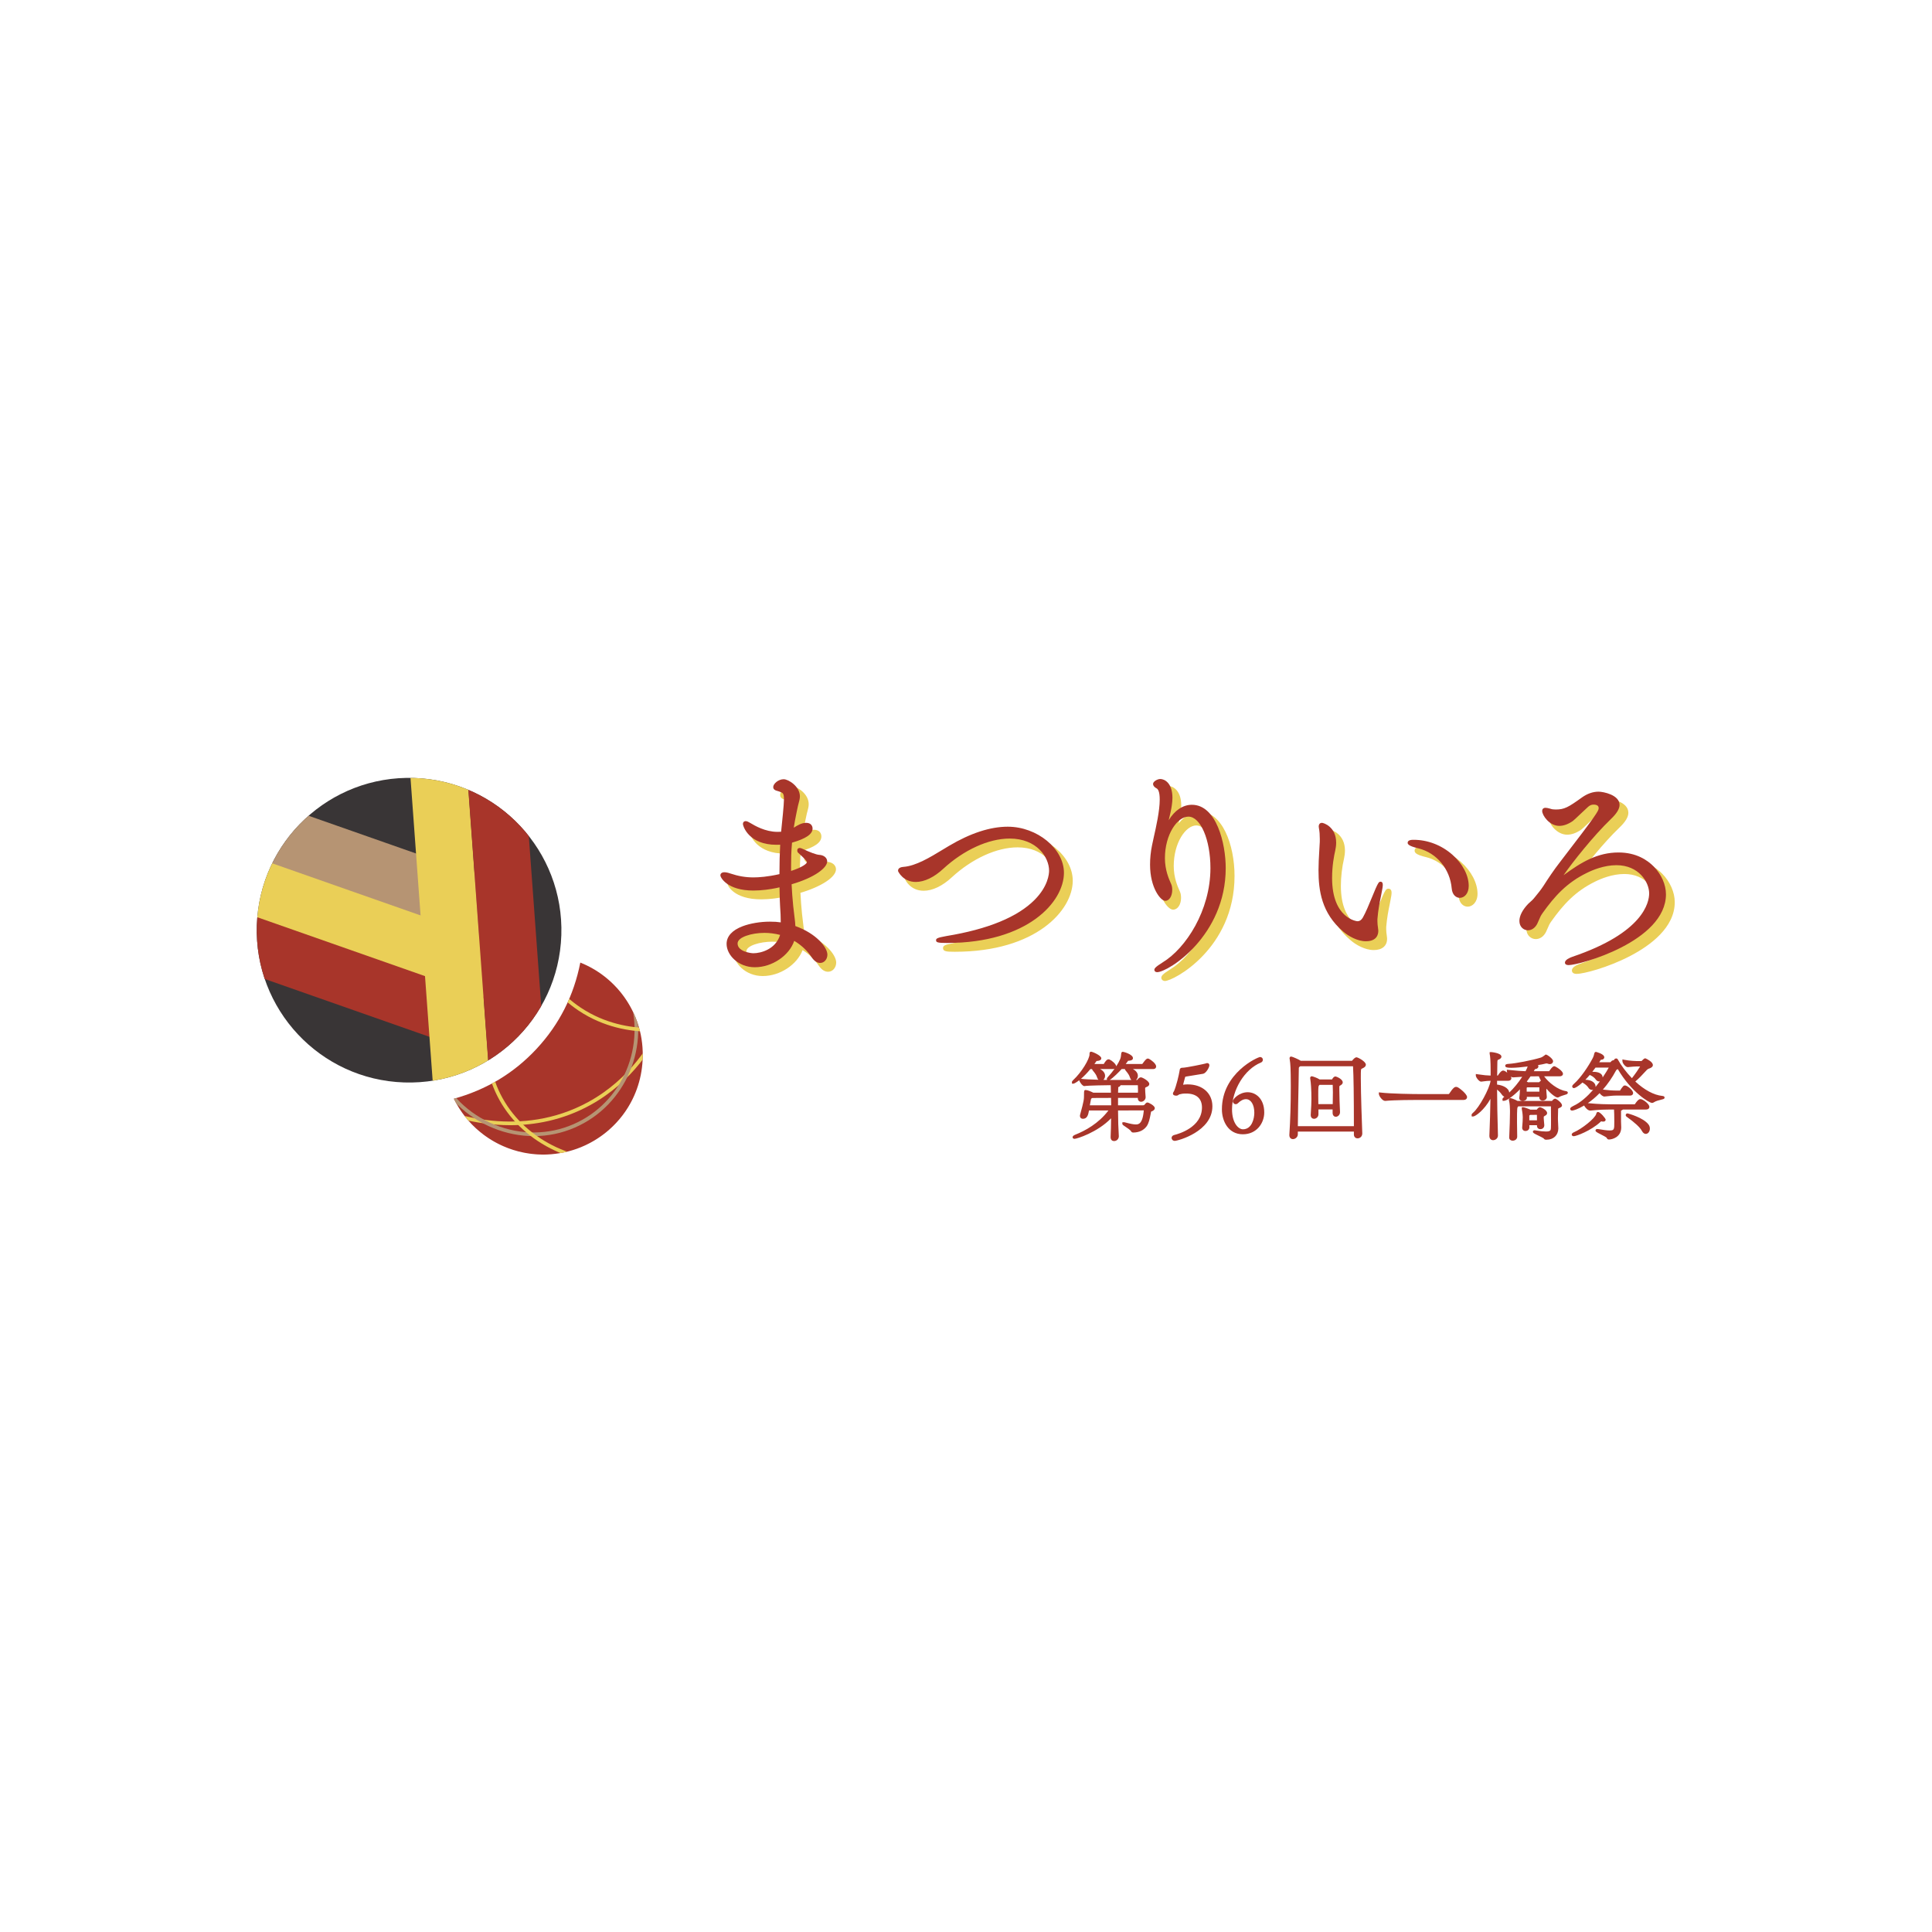 <?xml version="1.0" encoding="UTF-8" standalone="no"?>
<svg
   xmlns:dc="http://purl.org/dc/elements/1.1/"
   xmlns:cc="http://creativecommons.org/ns#"
   xmlns:rdf="http://www.w3.org/1999/02/22-rdf-syntax-ns#"
   xmlns:svg="http://www.w3.org/2000/svg"
   xmlns="http://www.w3.org/2000/svg"
   viewBox="0 0 1133.859 1133.859"
   height="1133.859"
   width="1133.859"
   xml:space="preserve"
   id="svg2"
   version="1.1"><defs
     id="defs6"><clipPath
       id="clipPath18"
       clipPathUnits="userSpaceOnUse"><path
         id="path16"
         d="M 0,850.394 H 850.394 V 0 H 0 Z" /></clipPath><clipPath
       id="clipPath166"
       clipPathUnits="userSpaceOnUse"><path
         id="path164"
         d="m 113.08,443.243 c -1.205,-37.02 27.829,-68.007 64.849,-69.211 v 0 c 37.02,-1.204 68.007,27.83 69.212,64.849 v 0 c 1.204,37.021 -27.83,68.007 -64.851,69.212 v 0 c -0.743,0.024 -1.482,0.036 -2.22,0.036 v 0 c -36.029,-0.001 -65.81,-28.609 -66.99,-64.886" /></clipPath><clipPath
       id="clipPath194"
       clipPathUnits="userSpaceOnUse"><path
         id="path192"
         d="M 236.245,388.839 C 226.217,378.057 214.04,370.787 199.818,366.864 v 0 c 5.439,-11.115 15.524,-19.871 28.445,-23.202 v 0 c 3.611,-0.93 7.23,-1.383 10.796,-1.397 v 0 c 2.44,0.009 4.956,0.219 7.545,0.654 v 0 c 2.635,0.443 5.198,1.124 7.661,2.02 v 0 c 8.083,2.965 15.212,8.275 20.36,15.325 v 0 c 4.823,6.619 7.849,14.694 8.303,23.575 v 0 c 0.268,5.252 -0.357,10.144 -1.652,14.619 v 0 c -3.69,12.534 -12.903,23.14 -25.546,28.265 v 0 c -0.078,0.03 -0.156,0.059 -0.234,0.089 v 0 c -2.844,-14.47 -9.205,-27.172 -19.251,-37.973" /></clipPath></defs><g
     transform="matrix(1.333,0,0,-1.333,0,1133.859)"
     id="g10"><g
       id="g12"><g
         clip-path="url(#clipPath18)"
         id="g14"><g
           transform="translate(340.073,437.234)"
           id="g20"><path
             id="path22"
             style="fill:#eacf57;fill-opacity:1;fill-rule:nonzero;stroke:none"
             d="m 0,0 c -5.581,0 -12.675,-1.798 -12.675,-5.486 0,-4.257 6.432,-5.109 7.757,-5.109 4.067,0 11.066,2.271 12.769,9.459 C 5.486,-0.474 2.838,0 0,0 m 7.945,4.256 c 0,2.081 -0.094,4.162 -0.283,6.716 -0.189,3.027 -0.189,6.053 -0.284,9.27 L 4.824,19.674 c -2.365,-0.473 -5.959,-1.04 -9.742,-1.04 -11.446,0 -13.716,5.676 -13.716,5.864 0,0.379 0.378,0.567 0.946,0.567 0.567,0 1.513,-0.188 2.27,-0.472 3.689,-1.23 6.905,-1.797 10.5,-1.797 2.553,0 6.715,0.283 12.296,1.607 0,4.919 0.095,9.838 0.378,14.473 -0.851,-0.095 -1.702,-0.095 -2.553,-0.095 -11.351,0 -13.905,7.473 -13.905,8.419 0,0.283 0.189,0.378 0.378,0.378 0.473,0 1.23,-0.473 1.892,-0.851 1.892,-1.135 6.621,-3.878 12.107,-3.878 0.662,0 1.419,0 2.081,0.094 H 8.04 c 0.095,1.041 1.324,12.202 1.324,14.945 0,3.594 -0.946,3.689 -3.027,4.446 l -0.662,0.189 c -0.757,0.189 -1.04,0.473 -1.04,0.852 0,0.945 1.797,2.648 3.783,2.648 1.703,0 6.338,-2.838 6.338,-6.716 0,-1.514 -0.662,-2.932 -1.041,-5.013 0,0 -0.472,-2.176 -0.472,-2.27 -0.568,-2.743 -1.041,-5.392 -1.419,-8.04 0.472,0.189 0.851,0.473 1.229,0.662 1.797,1.135 3.405,2.175 5.297,2.175 1.892,0 1.986,-1.324 1.986,-1.702 0,-1.798 -2.174,-3.689 -8.985,-5.581 -0.379,-3.689 -0.474,-7.283 -0.474,-10.973 V 25.35 c 5.392,1.608 8.609,3.5 8.609,5.013 0,0.568 -0.757,1.702 -4.162,4.729 -0.095,0.095 -0.095,0.189 -0.095,0.379 0,0.189 0,0.284 0.283,0.284 0.19,0 0.379,-0.095 0.663,-0.19 1.987,-0.946 5.959,-2.743 7.851,-2.837 1.607,-0.095 2.743,-0.947 2.743,-2.082 0,-2.27 -5.203,-6.526 -15.702,-9.459 0.189,-3.405 0.379,-6.81 0.757,-10.31 l 0.567,-4.823 c 0.19,-1.514 0.379,-2.933 0.379,-4.447 9.553,-3.215 14.094,-9.364 14.094,-12.012 0,-1.608 -1.041,-2.838 -2.365,-2.838 -0.946,0 -1.987,0.568 -3.027,2.081 -1.986,3.027 -5.014,5.959 -8.891,8.04 -1.609,-6.526 -9.176,-12.012 -16.837,-12.012 -7,0 -11.635,5.108 -11.635,9.458 0,6.716 11.256,8.987 18.256,8.987 1.891,0 3.783,-0.095 5.58,-0.474 z" /></g><g
           transform="translate(340.073,436.015)"
           id="g24"><path
             id="path26"
             style="fill:#eacf57;fill-opacity:1;fill-rule:nonzero;stroke:none"
             d="m 0,0 c -5.418,0 -11.456,-1.752 -11.456,-4.267 0,-3.172 5.521,-3.889 6.538,-3.889 3.112,0 9.208,1.576 11.248,7.375 C 4.159,-0.262 2.035,0 0,0 m -4.918,-10.595 c -1.896,0 -8.976,1.074 -8.976,6.328 0,4.92 8.309,6.705 13.894,6.705 2.629,0 5.381,-0.397 8.18,-1.181 L 9.307,0.942 9.038,-0.197 C 7.089,-8.421 -0.943,-10.595 -4.918,-10.595 m 20.313,46.362 z m 2.884,-4.293 z M 2.365,3.311 c -6.587,0 -17.037,-2.109 -17.037,-7.768 0,-3.897 4.277,-8.239 10.416,-8.239 7.004,0 14.172,5.076 15.653,11.085 l 0.376,1.525 1.384,-0.743 c 3.776,-2.025 7.091,-5.025 9.335,-8.445 0.471,-0.686 1.217,-1.53 2.007,-1.53 0.642,0 1.146,0.711 1.146,1.618 0,1.819 -3.946,7.72 -13.264,10.857 l -0.83,0.28 v 0.876 c 0,1.353 -0.164,2.659 -0.338,4.042 l -0.6,5.085 C 10.23,15.497 10.037,18.975 9.85,22.339 l -0.055,0.978 0.944,0.264 c 11.165,3.119 14.811,7.222 14.811,8.285 0,0.378 -0.597,0.805 -1.596,0.864 -0.997,0.05 -2.506,0.477 -4.503,1.273 0.998,-1.145 1.254,-1.814 1.254,-2.42 0,-2.226 -3.189,-4.306 -9.479,-6.183 L 9.658,24.933 v 4.852 c 0,2.99 0.055,6.954 0.48,11.097 l 0.085,0.827 0.802,0.223 c 7.304,2.028 8.092,3.757 8.092,4.406 0,0.238 0,0.483 -0.767,0.483 -1.501,0 -2.909,-0.889 -4.538,-1.919 L 13.6,44.775 c -0.12,-0.06 -0.239,-0.132 -0.363,-0.206 -0.258,-0.154 -0.58,-0.346 -0.961,-0.498 l -1.957,-0.782 0.298,2.086 c 0.368,2.578 0.834,5.224 1.426,8.089 0.039,0.242 0.151,0.79 0.481,2.308 0.154,0.848 0.363,1.62 0.548,2.3 0.26,0.957 0.465,1.712 0.465,2.454 0,3.159 -4.049,5.497 -5.119,5.497 -1.005,0 -1.915,-0.651 -2.335,-1.13 l 1.043,-0.328 c 2.35,-0.836 3.457,-1.647 3.457,-5.458 0,-2.31 -0.828,-10.237 -1.182,-13.622 C 9.325,44.752 9.271,44.238 9.254,44.052 L 9.153,42.943 H 7.839 C 7.118,42.849 6.353,42.849 5.675,42.849 c -5.683,0 -10.559,2.755 -12.462,3.888 1.313,-2.188 4.696,-5.517 11.99,-5.517 0.84,0 1.634,0 2.419,0.087 l 1.44,0.16 -0.089,-1.446 C 8.72,35.886 8.597,31.176 8.597,25.623 V 24.659 L 7.659,24.437 c -5.713,-1.356 -9.993,-1.641 -12.577,-1.641 -3.67,0 -7.027,0.574 -10.885,1.859 -0.294,0.11 -0.603,0.199 -0.892,0.267 1.293,-1.468 4.512,-3.85 11.777,-3.85 3.651,0 7.184,0.553 9.503,1.016 l 3.968,0.884 0.044,-1.475 C 8.627,20.449 8.648,19.42 8.669,18.406 8.712,16.287 8.752,14.286 8.878,12.267 9.076,9.605 9.165,7.506 9.165,5.475 V 2.553 L 7.694,2.863 C 6.227,3.173 4.583,3.311 2.365,3.311 m -6.621,-18.445 c -7.576,0 -12.854,5.627 -12.854,10.677 0,8.073 12.739,10.206 19.475,10.206 1.702,0 3.104,-0.078 4.361,-0.248 0,1.961 -0.087,3.998 -0.28,6.6 -0.131,2.084 -0.172,4.11 -0.215,6.255 C 6.22,18.884 6.209,19.415 6.197,19.95 L 5.089,19.703 c -2.454,-0.491 -6.156,-1.069 -10.007,-1.069 -12.151,0 -14.936,6.155 -14.936,7.083 0,0.889 0.67,1.787 2.166,1.787 0.737,0 1.822,-0.221 2.699,-0.551 3.555,-1.184 6.675,-1.719 10.071,-1.719 2.312,0 6.065,0.243 11.078,1.359 0.012,4.591 0.111,8.604 0.301,12.199 -0.425,-0.011 -0.845,-0.011 -1.258,-0.011 -11.502,0 -15.124,7.512 -15.124,9.638 0,0.911 0.687,1.598 1.597,1.598 0.746,0 1.522,-0.449 2.272,-0.883 l 0.225,-0.13 c 1.55,-0.929 6.199,-3.717 11.502,-3.717 0.404,0 0.842,0 1.257,0.022 0.013,0.133 0.028,0.277 0.045,0.43 0.319,3.059 1.168,11.185 1.168,13.368 0,2.508 -0.209,2.582 -1.836,3.162 L 5.341,62.57 c -1.67,0.417 -1.925,1.448 -1.925,2.024 0,1.689 2.426,3.867 5.002,3.867 2.18,0 7.558,-3.162 7.558,-7.935 0,-1.067 -0.268,-2.051 -0.551,-3.093 -0.18,-0.664 -0.367,-1.352 -0.51,-2.138 -0.008,-0.04 -0.374,-1.718 -0.453,-2.147 l -0.025,-0.152 c -0.395,-1.907 -0.732,-3.713 -1.021,-5.466 1.548,0.948 3.086,1.73 4.934,1.73 2.366,0 3.206,-1.574 3.206,-2.922 0,-2.663 -2.807,-4.689 -9.072,-6.525 -0.341,-3.736 -0.387,-7.295 -0.387,-10.028 v -1.552 c 4.625,1.558 5.981,2.912 6.153,3.312 -0.138,0.292 -0.78,1.227 -3.736,3.855 -0.504,0.501 -0.504,1.014 -0.504,1.29 0,1.109 0.809,1.503 1.502,1.503 0.355,0 0.642,-0.105 0.872,-0.189 L 16.7,37.885 c 3.504,-1.669 6.196,-2.661 7.387,-2.72 2.301,-0.136 3.901,-1.493 3.901,-3.299 0,-3.417 -6.387,-7.621 -15.65,-10.362 0.17,-3.029 0.36,-6.144 0.698,-9.277 l 0.596,-5.055 c 0.148,-1.174 0.289,-2.297 0.339,-3.474 9.214,-3.356 14.112,-9.566 14.112,-12.884 0,-2.275 -1.575,-4.056 -3.584,-4.056 -1.485,0 -2.841,0.877 -4.031,2.608 -1.781,2.714 -4.294,5.125 -7.181,6.916 -2.449,-6.42 -9.955,-11.416 -17.543,-11.416" /></g><g
           transform="translate(420.384,432.788)"
           id="g28"><path
             id="path30"
             style="fill:#eacf57;fill-opacity:1;fill-rule:nonzero;stroke:none"
             d="m 0,0 c -2.933,0 -3.973,0.189 -3.973,0.379 0,0.283 2.175,0.757 3.784,1.04 43.889,7.188 45.97,26.296 45.97,29.606 0,6.244 -5.581,14.946 -18.161,14.946 -9.176,0 -20.242,-4.73 -29.796,-13.527 -4.067,-3.783 -8.135,-5.581 -11.54,-5.581 -5.107,0 -6.999,4.162 -6.999,4.162 0,0.379 0.378,0.757 1.608,0.852 6.621,0.473 14.188,5.675 20.431,9.364 8.135,4.824 17.026,8.324 25.445,8.324 12.864,0 23.93,-9.553 23.93,-19.485 C 50.699,17.499 34.809,0 0,0" /></g><g
           transform="translate(448.004,479.978)"
           id="g32"><path
             id="path34"
             style="fill:#eacf57;fill-opacity:1;fill-rule:nonzero;stroke:none"
             d="m 0,0 c 13.367,0 19.38,-9.453 19.38,-16.165 0,-3.661 -2.041,-21.511 -40.438,-29.588 29.54,2.006 42.918,17.457 42.918,28.643 0,9.56 -10.825,18.266 -22.712,18.266 -7.348,0 -15.699,-2.743 -24.822,-8.154 -0.907,-0.535 -1.84,-1.102 -2.794,-1.682 -5.729,-3.48 -12.222,-7.424 -18.173,-7.849 -0.01,-0.001 -0.021,-0.002 -0.031,-0.003 0.781,-1.022 2.445,-2.575 5.336,-2.575 3.263,0 7.067,1.866 10.71,5.254 C -21.204,-5.177 -9.757,0 0,0 m -27.62,-48.409 c -3.69,0 -5.192,0.144 -5.192,1.598 0,1.136 0.895,1.555 4.791,2.241 18.279,2.994 31.325,8.347 38.788,15.913 5.73,5.809 6.175,11.031 6.175,12.492 0,5.7 -5.256,13.727 -16.942,13.727 -9.161,0 -19.991,-4.937 -28.97,-13.205 -4.091,-3.805 -8.485,-5.903 -12.366,-5.903 -5.826,0 -8.018,4.678 -8.109,4.877 l -0.109,0.24 v 0.264 c 0,0.559 0.266,1.877 2.733,2.067 5.369,0.384 11.594,4.165 17.087,7.502 0.963,0.585 1.904,1.157 2.818,1.697 9.502,5.635 18.272,8.493 26.064,8.493 13.163,0 25.15,-9.868 25.15,-20.704 0,-12.996 -16.108,-31.299 -51.918,-31.299" /></g><g
           transform="translate(537.205,464.948)"
           id="g36"><path
             id="path38"
             style="fill:#eacf57;fill-opacity:1;fill-rule:nonzero;stroke:none"
             d="m 0,0 c 0,12.014 -4.067,23.458 -10.5,23.458 -5.58,0 -11.161,-8.418 -11.161,-19.106 0,-5.77 2.081,-10.027 2.743,-11.54 0.378,-0.757 0.473,-1.608 0.473,-2.459 0,-2.082 -0.946,-3.973 -2.271,-3.973 -1.324,0 -5.864,5.107 -5.864,15.134 0,2.743 0.284,5.581 0.852,8.324 0.567,3.216 3.405,13.62 3.405,20.336 0,2.838 -0.473,5.014 -1.892,5.676 -0.567,0.283 -1.041,0.756 -1.041,1.23 0,0.378 1.324,1.324 2.365,1.324 1.135,0 4.54,-1.135 4.54,-7.473 0,-0.946 -0.094,-2.081 -0.284,-3.31 -0.567,-4.163 -2.931,-12.108 -3.405,-14.567 -0.094,-0.662 -0.189,-1.135 -0.189,-1.325 0,-0.189 0,-0.284 0.095,-0.284 0.094,0 0.283,0.474 0.568,1.703 2.364,9.176 7.472,13.905 12.58,13.905 9.648,0 14.093,-15.229 14.093,-27.053 0,-30.362 -25.633,-45.024 -29.417,-45.024 -0.189,0 -0.378,0.095 -0.378,0.19 0,0.378 1.041,1.229 3.31,2.648 C -10.5,-35.565 0,-18.634 0,0" /></g><g
           transform="translate(514.086,477.063)"
           id="g40"><path
             id="path42"
             style="fill:#eacf57;fill-opacity:1;fill-rule:nonzero;stroke:none"
             d="m 0,0 z m -0.544,24.822 c 2.291,-1.074 2.559,-4.374 2.559,-6.763 0,-5.211 -1.618,-12.378 -2.688,-17.12 -0.323,-1.433 -0.602,-2.671 -0.736,-3.428 -0.555,-2.686 -0.833,-5.404 -0.833,-8.113 0,-8.819 3.634,-13.364 4.716,-13.9 0.345,0.129 0.981,1.141 0.981,2.739 0,0.847 -0.106,1.438 -0.345,1.915 l -0.172,0.385 c -0.807,1.811 -2.699,6.052 -2.699,11.699 0,2.029 0.202,4.01 0.576,5.89 -0.357,0.057 -1.143,0.314 -1.143,1.488 0,0.151 0.036,0.44 0.099,0.838 0.031,0.188 0.066,0.409 0.101,0.657 0.19,0.99 0.616,2.631 1.111,4.531 0.866,3.318 1.942,7.448 2.293,10.03 0.18,1.167 0.274,2.248 0.274,3.146 0,5.13 -2.398,6.253 -3.321,6.253 -0.219,0 -0.516,-0.111 -0.773,-0.247 M 12.619,12.563 c 7.612,0 11.719,-12.715 11.719,-24.678 0,-15.654 -7.044,-29.635 -15.441,-38.016 8.155,6.675 18.111,19.206 18.111,38.016 0,10.727 -3.995,25.833 -12.875,25.833 -2.137,0 -4.162,-0.92 -5.942,-2.607 1.39,0.933 2.887,1.452 4.428,1.452 M -1.19,-58.358 c -0.897,0 -1.598,0.618 -1.598,1.408 0,0.867 0.56,1.605 3.883,3.683 10.093,6.142 20.805,22.647 20.805,41.152 0,12.262 -4.164,22.239 -9.281,22.239 -4.693,0 -9.942,-7.65 -9.942,-17.888 0,-5.128 1.744,-9.037 2.488,-10.707 l 0.153,-0.344 c 0.513,-1.023 0.575,-2.175 0.575,-2.948 0,-2.96 -1.5,-5.192 -3.49,-5.192 -2.497,0 -7.083,6.209 -7.083,16.353 0,2.875 0.295,5.759 0.876,8.572 0.138,0.779 0.409,1.982 0.753,3.506 1.046,4.636 2.628,11.644 2.628,16.583 0,3.625 -0.831,4.404 -1.188,4.57 -1.104,0.552 -1.744,1.419 -1.744,2.335 0,1.355 2.233,2.544 3.584,2.544 1.992,0 5.758,-1.817 5.758,-8.692 0,-1.021 -0.102,-2.23 -0.298,-3.496 C 5.524,14.111 5.215,12.602 4.843,11 c 2.56,3.302 5.785,5.157 9.29,5.157 9.946,0 15.312,-14.567 15.312,-28.272 0,-32.031 -26.939,-46.243 -30.635,-46.243" /></g><g
           transform="translate(643.43,456.057)"
           id="g44"><path
             id="path46"
             style="fill:#eacf57;fill-opacity:1;fill-rule:nonzero;stroke:none"
             d="m 0,0 c -0.756,8.797 -6.904,16.269 -15.229,18.35 -2.837,0.662 -4.162,1.324 -4.162,1.703 0,0.283 0.662,0.472 1.798,0.472 12.864,0 23.458,-10.499 23.458,-19.485 0,-2.933 -1.608,-4.445 -3.122,-4.445 C 1.419,-3.405 0.189,-2.271 0,0 m -33.957,-18.823 c 0,-1.041 -0.284,-3.69 -4.635,-3.69 -3.31,0 -7.095,1.987 -9.459,4.068 -8.797,7.472 -10.594,16.552 -10.594,26.39 0,3.595 0.284,7.284 0.473,10.973 0.095,0.945 0.095,1.892 0.095,2.742 0,1.798 -0.095,3.311 -0.379,4.825 0,0.284 -0.095,0.473 -0.095,0.662 0,0.567 0.19,0.851 0.569,0.851 0.188,0 5.485,-1.324 5.485,-7.945 0,-1.135 -0.189,-2.271 -0.378,-3.216 -0.757,-3.217 -1.419,-7.662 -1.419,-12.297 0,-17.783 10.689,-19.864 11.918,-19.864 1.514,0 2.46,0.851 3.122,1.986 1.892,3.312 4.067,9.176 5.675,12.864 0.851,1.893 1.229,2.555 1.419,2.555 0.189,0 0.189,-0.189 0.189,-0.568 0,-0.756 -0.284,-2.175 -0.379,-2.649 -0.378,-2.364 -1.512,-6.526 -1.986,-12.39 v -1.041 c 0,-1.703 0.284,-2.744 0.379,-3.973 z" /></g><g
           transform="translate(625.011,476.761)"
           id="g48"><path
             id="path50"
             style="fill:#eacf57;fill-opacity:1;fill-rule:nonzero;stroke:none"
             d="m 0,0 z m 6.093,-2.011 c 7.503,-2.975 12.814,-10.136 13.541,-18.588 v -0.003 c 0.116,-1.39 0.716,-2.288 1.528,-2.288 0.923,0 1.903,1.131 1.903,3.226 0,7.055 -7.211,15.358 -16.972,17.653 m 15.069,-23.317 c -1.782,0 -3.697,1.398 -3.958,4.522 -0.72,8.369 -6.47,15.309 -14.309,17.269 -4.692,1.095 -5.085,2.064 -5.085,2.886 0,1.123 1.014,1.692 3.016,1.692 6.304,0 12.469,-2.372 17.359,-6.677 4.583,-4.035 7.318,-9.279 7.318,-14.028 0,-3.679 -2.236,-5.664 -4.341,-5.664 M -38.785,5.709 c 0.238,-1.386 0.346,-2.868 0.346,-4.752 0,-0.871 0,-1.858 -0.101,-2.864 -0.043,-0.875 -0.098,-1.809 -0.151,-2.741 -0.155,-2.684 -0.316,-5.458 -0.316,-8.11 0,-8.74 1.232,-17.874 10.164,-25.462 2.145,-1.887 5.646,-3.777 8.67,-3.777 3.062,0 3.416,1.41 3.416,2.47 v 0.283 c -0.029,0.328 -0.086,0.726 -0.144,1.139 -0.111,0.781 -0.235,1.666 -0.235,2.834 v 1.041 c 0.239,2.987 0.634,5.501 1.022,7.579 -1.184,-2.874 -2.471,-5.91 -3.662,-7.995 -1.009,-1.729 -2.413,-2.601 -4.181,-2.601 -2.775,0 -13.137,3.578 -13.137,21.083 0,5.576 0.909,10.273 1.451,12.577 0.157,0.783 0.346,1.864 0.346,2.936 0,3.979 -2.179,5.691 -3.488,6.36 m 18.612,-50.145 c -3.91,0 -7.973,2.355 -10.264,4.372 -9.698,8.237 -11.007,18.427 -11.007,27.306 0,2.722 0.162,5.532 0.319,8.25 0.053,0.927 0.106,1.856 0.154,2.785 0.094,0.944 0.094,1.866 0.094,2.68 0,1.887 -0.107,3.263 -0.358,4.599 l -0.021,0.225 c 0,0.021 -0.013,0.077 -0.025,0.131 -0.03,0.131 -0.07,0.311 -0.07,0.531 0,1.431 0.898,2.071 1.788,2.071 0.835,0 6.704,-1.821 6.704,-9.165 0,-1.286 -0.214,-2.522 -0.402,-3.455 -0.889,-3.785 -1.395,-8.165 -1.395,-12.058 0,-17.452 10.593,-18.644 10.7,-18.645 0.884,0 1.503,0.413 2.068,1.382 1.284,2.246 2.745,5.814 4.034,8.962 0.562,1.369 1.094,2.669 1.577,3.775 1.099,2.445 1.529,3.287 2.536,3.287 0.424,0 1.408,-0.175 1.408,-1.788 0,-0.784 -0.229,-2.021 -0.401,-2.884 -0.1,-0.627 -0.266,-1.438 -0.461,-2.389 -0.494,-2.405 -1.17,-5.7 -1.507,-9.864 l 0.004,-0.943 c 0,-0.997 0.107,-1.758 0.212,-2.494 0.065,-0.464 0.127,-0.911 0.164,-1.385 l 0.003,-0.377 c 0,-3.074 -2.189,-4.909 -5.854,-4.909" /></g><g
           transform="translate(689.216,458.8)"
           id="g52"><path
             id="path54"
             style="fill:#eacf57;fill-opacity:1;fill-rule:nonzero;stroke:none"
             d="m 0,0 c 0.189,0 0.567,0.378 0.852,0.662 9.174,6.904 16.458,11.539 26.011,11.539 13.054,0 20.053,-10.026 20.053,-17.593 0,-19.769 -36.512,-30.362 -41.997,-30.362 -0.568,0 -0.852,0.094 -0.852,0.283 0,0.473 1.135,1.23 2.744,1.797 31.025,10.499 34.335,23.836 34.335,28.66 0,5.202 -4.634,13.243 -15.229,13.243 -4.73,0 -9.647,-1.608 -13.432,-3.5 C 3.216,0.188 -2.176,-6.054 -7.283,-13.243 c -1.23,-1.702 -1.514,-3.027 -2.365,-4.73 -0.851,-1.702 -2.175,-2.459 -3.406,-2.459 -1.512,0 -2.931,1.23 -2.931,3.311 0,1.797 1.04,4.257 3.688,7 0.662,0.662 1.798,1.513 2.46,2.364 1.135,1.419 2.742,3.216 4.351,5.676 2.175,3.405 4.634,7.094 7.378,10.594 16.742,21.755 17.026,22.607 17.026,24.025 0,0.473 -0.095,2.365 -3.122,2.365 -1.04,0 -1.986,-0.378 -2.932,-1.23 C 11.161,32.16 6.905,27.998 6.243,27.525 4.162,26.106 2.364,25.539 0.757,25.539 c -3.878,0 -6.716,4.162 -6.716,5.77 0,0.473 0.283,0.567 0.662,0.567 0.473,0 1.23,-0.189 1.892,-0.378 0.757,-0.284 1.608,-0.378 2.553,-0.378 4.163,0 6.054,1.134 12.108,5.485 2.27,1.609 4.54,2.365 6.81,2.365 1.609,0 8.419,-1.229 8.419,-5.013 0,-1.797 -1.703,-3.878 -3.594,-5.675 C 12.675,18.444 0,1.513 0,0.094 Z" /></g><g
           transform="translate(715.132,468.248)"
           id="g56"><path
             id="path58"
             style="fill:#eacf57;fill-opacity:1;fill-rule:nonzero;stroke:none"
             d="m 0,0 c 11.221,0 16.448,-8.629 16.448,-14.461 0,-5.026 -2.983,-17.279 -29.158,-27.621 12.092,3.753 32.49,13.003 32.49,27.243 0,10.683 -10.938,16.373 -18.834,16.373 -9.488,0 -16.736,-4.868 -25.211,-11.242 -0.481,-0.482 -0.986,-0.959 -1.652,-0.959 h -1.219 v 1.313 c 0,2.295 13.907,20.056 23.264,29.066 2.804,2.664 3.222,4.149 3.222,4.797 0,2.618 -5.724,3.794 -7.201,3.794 -2.075,0 -4.072,-0.7 -6.105,-2.14 -5.901,-4.242 -8.181,-5.71 -12.813,-5.71 -1.206,0 -2.153,0.145 -2.982,0.456 -0.263,0.073 -0.482,0.13 -0.666,0.173 0.672,-1.403 2.694,-3.772 5.257,-3.772 1.477,0 3.048,0.581 4.8,1.774 0.287,0.209 1.966,1.803 3.194,2.966 1.241,1.178 2.525,2.396 3.304,3.087 1.146,1.032 2.372,1.537 3.741,1.537 3.201,0 4.341,-1.851 4.341,-3.584 0,-1.825 0,-2.315 -17.28,-24.769 -2.896,-3.695 -5.43,-7.555 -7.316,-10.506 -1.287,-1.969 -2.567,-3.52 -3.597,-4.766 -0.297,-0.36 -0.575,-0.697 -0.829,-1.015 -0.489,-0.629 -1.17,-1.227 -1.77,-1.755 -0.289,-0.254 -0.562,-0.492 -0.78,-0.71 -2.112,-2.187 -3.332,-4.43 -3.332,-6.138 0,-1.437 0.888,-2.091 1.713,-2.091 0.905,0 1.748,0.65 2.315,1.785 0.278,0.555 0.492,1.069 0.701,1.569 0.43,1.03 0.875,2.095 1.767,3.329 5.522,7.774 11.078,13.875 20.22,18.353 C -11.267,-2.273 -5.847,0 0,0 m -20.998,-46.421 c -1.921,0 -2.07,1.15 -2.07,1.502 0,1.399 1.933,2.375 3.556,2.947 31.106,10.527 33.523,23.718 33.523,27.511 0,4.848 -4.453,12.023 -14.011,12.023 -5.346,0 -10.368,-2.112 -12.887,-3.371 -8.689,-4.256 -14.007,-10.109 -19.319,-17.588 -0.732,-1.014 -1.088,-1.864 -1.5,-2.849 -0.229,-0.548 -0.465,-1.11 -0.769,-1.72 -0.98,-1.961 -2.661,-3.133 -4.496,-3.133 -2.011,0 -4.15,1.588 -4.15,4.53 0,2.368 1.431,5.155 4.03,7.847 0.265,0.265 0.577,0.541 0.909,0.832 0.52,0.457 1.108,0.974 1.465,1.434 0.273,0.34 0.559,0.687 0.864,1.057 0.991,1.2 2.223,2.693 3.429,4.537 1.908,2.987 4.486,6.91 7.439,10.679 15.321,19.909 16.767,22.195 16.767,23.273 0,0.314 0,1.146 -1.903,1.146 -0.76,0 -1.412,-0.282 -2.115,-0.916 -0.755,-0.671 -2.025,-1.875 -3.252,-3.039 -2.116,-2.006 -3.084,-2.915 -3.477,-3.196 -2.192,-1.494 -4.212,-2.213 -6.195,-2.213 -4.505,0 -7.935,4.658 -7.935,6.989 0,0.824 0.492,1.786 1.881,1.786 0.511,0 1.197,-0.13 2.227,-0.424 0.639,-0.237 1.315,-0.332 2.218,-0.332 3.731,0 5.374,0.929 11.396,5.256 2.433,1.724 4.961,2.595 7.522,2.595 1.498,0 9.638,-1.15 9.638,-6.233 0,-1.872 -1.3,-4.018 -3.974,-6.559 -7.031,-6.771 -15.006,-16.687 -19.338,-22.629 7.019,4.955 13.941,8.652 22.471,8.652 7.933,0 12.966,-3.44 15.792,-6.326 3.432,-3.502 5.48,-8.17 5.48,-12.486 0,-11.119 -10.656,-19.013 -19.597,-23.676 -9.95,-5.191 -20.665,-7.906 -23.619,-7.906" /></g><g
           transform="translate(336.603,440.703)"
           id="g60"><path
             id="path62"
             style="fill:#a8352a;fill-opacity:1;fill-rule:nonzero;stroke:none"
             d="m 0,0 c -5.581,0 -12.675,-1.798 -12.675,-5.486 0,-4.257 6.432,-5.109 7.757,-5.109 4.067,0 11.066,2.271 12.769,9.459 C 5.486,-0.474 2.838,0 0,0 m 7.945,4.256 c 0,2.081 -0.094,4.162 -0.283,6.716 -0.189,3.027 -0.189,6.053 -0.284,9.27 L 4.824,19.674 c -2.365,-0.473 -5.959,-1.04 -9.742,-1.04 -11.446,0 -13.716,5.676 -13.716,5.864 0,0.379 0.378,0.567 0.946,0.567 0.567,0 1.513,-0.188 2.27,-0.472 3.689,-1.23 6.905,-1.797 10.5,-1.797 2.553,0 6.715,0.283 12.296,1.607 0,4.919 0.095,9.838 0.378,14.473 -0.851,-0.095 -1.702,-0.095 -2.553,-0.095 -11.351,0 -13.905,7.473 -13.905,8.419 0,0.283 0.189,0.378 0.378,0.378 0.473,0 1.23,-0.473 1.892,-0.851 1.892,-1.135 6.621,-3.878 12.107,-3.878 0.662,0 1.419,0 2.081,0.094 H 8.04 c 0.095,1.041 1.324,12.202 1.324,14.945 0,3.594 -0.946,3.689 -3.027,4.446 l -0.662,0.189 c -0.757,0.189 -1.04,0.473 -1.04,0.852 0,0.945 1.797,2.648 3.783,2.648 1.703,0 6.338,-2.838 6.338,-6.716 0,-1.514 -0.662,-2.932 -1.041,-5.013 0,0 -0.472,-2.176 -0.472,-2.27 -0.568,-2.743 -1.041,-5.392 -1.419,-8.04 0.473,0.189 0.851,0.473 1.229,0.662 1.797,1.135 3.405,2.175 5.297,2.175 1.892,0 1.986,-1.324 1.986,-1.702 0,-1.798 -2.174,-3.689 -8.985,-5.581 -0.379,-3.689 -0.473,-7.283 -0.473,-10.973 V 25.35 c 5.391,1.608 8.608,3.5 8.608,5.013 0,0.568 -0.757,1.702 -4.162,4.729 -0.095,0.095 -0.095,0.189 -0.095,0.379 0,0.189 0,0.284 0.283,0.284 0.19,0 0.379,-0.095 0.663,-0.19 1.987,-0.946 5.959,-2.743 7.851,-2.837 1.607,-0.095 2.743,-0.947 2.743,-2.082 0,-2.27 -5.203,-6.526 -15.702,-9.459 0.189,-3.405 0.378,-6.81 0.757,-10.31 l 0.567,-4.823 c 0.19,-1.514 0.379,-2.933 0.379,-4.447 9.553,-3.215 14.094,-9.364 14.094,-12.012 0,-1.608 -1.041,-2.838 -2.365,-2.838 -0.946,0 -1.987,0.568 -3.027,2.081 -1.986,3.027 -5.014,5.959 -8.891,8.04 -1.609,-6.526 -9.176,-12.013 -16.837,-12.013 -7,0 -11.635,5.109 -11.635,9.459 0,6.716 11.256,8.987 18.256,8.987 1.891,0 3.783,-0.095 5.58,-0.474 z" /></g><g
           transform="translate(336.603,439.89)"
           id="g64"><path
             id="path66"
             style="fill:#a8352a;fill-opacity:1;fill-rule:nonzero;stroke:none"
             d="m 0,0 c -5.729,0 -11.862,-1.878 -11.862,-4.673 0,-3.549 5.801,-4.296 6.944,-4.296 3.292,0 9.812,1.71 11.771,8.072 C 4.503,-0.302 2.201,0 0,0 m -4.918,-10.595 c -1.701,0 -8.57,1.054 -8.57,5.922 0,4.621 8.067,6.299 13.488,6.299 2.592,0 5.307,-0.393 8.07,-1.166 L 8.822,0.25 8.642,-0.51 C 6.752,-8.487 -1.054,-10.595 -4.918,-10.595 M -17.975,25.029 Z M 2.365,3.311 c -6.744,0 -17.443,-2.219 -17.443,-8.174 0,-4.089 4.444,-8.646 10.822,-8.646 7.176,0 14.525,5.218 16.048,11.394 l 0.25,1.017 0.923,-0.495 c 3.717,-1.994 6.979,-4.946 9.187,-8.31 0.532,-0.774 1.381,-1.714 2.347,-1.714 0.87,0 1.552,0.889 1.552,2.025 0,1.967 -3.896,7.996 -13.541,11.242 L 11.957,1.836 V 2.42 c 0,1.382 -0.166,2.703 -0.342,4.102 l -0.598,5.073 c -0.381,3.519 -0.574,6.984 -0.76,10.333 l -0.036,0.653 0.627,0.202 c 10.677,2.983 15.108,7.123 15.108,8.676 0,0.668 -0.831,1.203 -1.978,1.27 -1.446,0.073 -3.912,1.006 -6.196,2.016 2.054,-1.985 2.517,-2.864 2.517,-3.569 0,-2.522 -4.997,-4.542 -9.189,-5.792 l -1.045,-0.312 v 4.306 c 0,2.983 0.054,6.935 0.477,11.056 l 0.057,0.552 0.534,0.148 c 6.935,1.926 8.39,3.672 8.39,4.798 0,0.414 -0.133,0.889 -1.173,0.889 -1.619,0 -3.072,-0.918 -4.755,-1.981 l -0.108,-0.068 c -0.198,-0.104 -0.326,-0.181 -0.459,-0.26 -0.258,-0.155 -0.552,-0.33 -0.903,-0.47 l -1.305,-0.521 0.199,1.391 c 0.37,2.588 0.836,5.229 1.424,8.074 0.032,0.202 0.136,0.717 0.478,2.293 0.153,0.845 0.361,1.608 0.543,2.281 0.258,0.946 0.479,1.764 0.479,2.56 0,3.387 -4.23,5.903 -5.525,5.903 -1.493,0 -2.796,-1.239 -2.955,-1.755 0.066,-0.036 0.191,-0.089 0.41,-0.143 L 6.99,63.776 C 9.084,63.031 10.177,62.467 10.177,58.701 10.177,56.412 9.35,48.5 8.997,45.121 8.92,44.385 8.867,43.87 8.85,43.683 L 8.782,42.943 H 7.812 C 7.109,42.849 6.349,42.849 5.675,42.849 c -5.866,0 -10.878,3.006 -12.525,3.994 l -0.22,0.126 c -0.157,0.091 -0.371,0.215 -0.583,0.328 0.758,-1.894 3.649,-6.89 12.856,-6.89 0.852,0 1.657,0 2.464,0.09 L 8.626,40.604 8.567,39.639 C 8.314,35.496 8.191,30.778 8.191,25.216 V 24.574 L 7.565,24.425 C 1.89,23.079 -2.356,22.796 -4.918,22.796 c -3.624,0 -6.942,0.567 -10.757,1.839 -0.717,0.268 -1.507,0.415 -1.944,0.429 0.766,-1.267 3.714,-4.804 12.701,-4.804 3.685,0 7.245,0.556 9.583,1.024 L 8.162,22.062 8.19,21.079 C 8.221,20.032 8.242,19.005 8.263,17.992 8.306,15.868 8.346,13.862 8.473,11.835 8.67,9.179 8.758,7.09 8.758,5.069 V 2.648 L 7.778,2.854 C 6.282,3.17 4.612,3.311 2.365,3.311 m -6.621,-18.446 c -7.336,0 -12.448,5.414 -12.448,10.272 0,3.331 2.43,6.018 7.026,7.771 3.33,1.27 7.832,2.029 12.043,2.029 1.896,0 3.411,-0.098 4.767,-0.312 v 0.444 c 0,1.979 -0.086,4.032 -0.281,6.656 -0.129,2.07 -0.17,4.092 -0.214,6.233 -0.013,0.69 -0.028,1.386 -0.045,2.09 L 5.001,19.693 C 2.574,19.208 -1.1,18.634 -4.918,18.634 c -11.644,0 -14.529,5.845 -14.529,6.677 0,0.637 0.461,1.38 1.759,1.38 0.682,0 1.733,-0.215 2.556,-0.524 3.613,-1.204 6.772,-1.745 10.214,-1.745 2.381,0 6.275,0.254 11.484,1.44 0.008,4.909 0.115,9.162 0.325,12.946 -0.571,-0.027 -1.136,-0.027 -1.688,-0.027 -11.974,0 -14.718,8.021 -14.718,9.232 0,0.69 0.501,1.191 1.191,1.191 0.637,0 1.332,-0.402 2.068,-0.828 l 0.227,-0.131 c 1.567,-0.939 6.288,-3.77 11.704,-3.77 0.522,0 1.101,0 1.625,0.047 0.023,0.217 0.05,0.476 0.08,0.768 0.351,3.354 1.171,11.207 1.171,13.411 0,2.794 -0.404,2.938 -2.106,3.544 l -0.993,0.309 c -1.343,0.336 -1.63,1.074 -1.63,1.634 0,1.479 2.273,3.461 4.596,3.461 2.133,0 7.151,-3.179 7.151,-7.529 0,-1.013 -0.26,-1.972 -0.536,-2.987 -0.183,-0.673 -0.372,-1.368 -0.518,-2.172 -0.214,-0.987 -0.443,-2.07 -0.466,-2.219 -0.469,-2.281 -0.855,-4.39 -1.177,-6.436 1.764,1.113 3.445,2.141 5.478,2.141 2.066,0 2.799,-1.355 2.799,-2.515 0,-2.456 -2.877,-4.436 -9.044,-6.212 -0.366,-3.85 -0.414,-7.531 -0.414,-10.342 v -2.112 c 5.064,1.636 6.982,3.243 6.982,3.91 -0.026,0.169 -0.385,1.007 -3.889,4.121 -0.368,0.366 -0.368,0.74 -0.368,0.987 0,1.018 0.839,1.097 1.096,1.097 0.283,0 0.511,-0.084 0.733,-0.165 l 0.187,-0.067 c 3.644,-1.729 6.393,-2.734 7.634,-2.797 2.073,-0.122 3.516,-1.311 3.516,-2.893 0,-2.771 -5.378,-7.079 -15.667,-10.062 0.175,-3.151 0.366,-6.373 0.717,-9.62 l 0.596,-5.052 c 0.158,-1.26 0.309,-2.458 0.346,-3.723 9.206,-3.268 14.103,-9.365 14.103,-12.594 0,-2.047 -1.396,-3.651 -3.178,-3.651 -1.343,0 -2.586,0.819 -3.697,2.433 -1.895,2.889 -4.613,5.445 -7.729,7.29 -2.197,-6.491 -9.72,-11.615 -17.329,-11.615" /></g><g
           transform="translate(416.913,436.256)"
           id="g68"><path
             id="path70"
             style="fill:#a8352a;fill-opacity:1;fill-rule:nonzero;stroke:none"
             d="m 0,0 c -2.933,0 -3.973,0.189 -3.973,0.379 0,0.283 2.175,0.757 3.784,1.04 43.889,7.188 45.97,26.296 45.97,29.606 0,6.244 -5.581,14.946 -18.161,14.946 -9.176,0 -20.242,-4.73 -29.796,-13.527 -4.067,-3.783 -8.135,-5.581 -11.54,-5.581 -5.107,0 -6.999,4.162 -6.999,4.162 0,0.379 0.378,0.757 1.608,0.852 6.621,0.473 14.188,5.675 20.431,9.364 8.135,4.824 17.026,8.324 25.445,8.324 12.864,0 23.93,-9.553 23.93,-19.485 C 50.699,17.499 34.809,0 0,0" /></g><g
           transform="translate(444.533,483.04)"
           id="g72"><path
             id="path74"
             style="fill:#a8352a;fill-opacity:1;fill-rule:nonzero;stroke:none"
             d="m 0,0 c 13.087,0 18.974,-9.215 18.974,-15.758 0,-3.767 -2.211,-22.784 -45.446,-30.206 33.607,0.375 48.739,17.243 48.739,29.26 0,9.773 -11.02,18.672 -23.119,18.672 -7.421,0 -15.843,-2.762 -25.029,-8.21 -0.908,-0.536 -1.843,-1.104 -2.798,-1.684 -5.689,-3.456 -12.138,-7.374 -17.99,-7.791 -0.337,-0.026 -0.558,-0.074 -0.698,-0.117 0.596,-0.965 2.399,-3.273 6.031,-3.273 3.366,0 7.268,1.904 10.986,5.363 C -21.002,-5.137 -9.657,0 0,0 m -27.62,-47.597 c -4.126,0 -4.786,0.284 -4.786,1.192 0,0.675 0.207,1.092 4.455,1.841 18.361,3.007 31.482,8.399 39.007,16.027 5.839,5.92 6.293,11.278 6.293,12.779 0,5.868 -5.383,14.132 -17.349,14.132 -9.26,0 -20.193,-4.976 -29.246,-13.311 -4.017,-3.737 -8.312,-5.796 -12.09,-5.796 -5.567,0 -7.653,4.449 -7.739,4.638 l -0.073,0.16 v 0.177 c 0,0.552 0.307,1.504 2.358,1.662 5.465,0.39 11.735,4.199 17.267,7.559 0.961,0.584 1.901,1.155 2.814,1.694 9.439,5.598 18.14,8.437 25.857,8.437 12.951,0 24.744,-9.675 24.744,-20.298 0,-12.827 -15.982,-30.893 -51.512,-30.893" /></g><g
           transform="translate(533.734,468.416)"
           id="g76"><path
             id="path78"
             style="fill:#a8352a;fill-opacity:1;fill-rule:nonzero;stroke:none"
             d="m 0,0 c 0,12.014 -4.067,23.458 -10.5,23.458 -5.58,0 -11.161,-8.418 -11.161,-19.106 0,-5.77 2.081,-10.027 2.743,-11.54 0.378,-0.757 0.473,-1.608 0.473,-2.459 0,-2.082 -0.946,-3.973 -2.271,-3.973 -1.324,0 -5.864,5.107 -5.864,15.134 0,2.743 0.284,5.581 0.852,8.324 0.567,3.216 3.405,13.62 3.405,20.336 0,2.838 -0.473,5.014 -1.892,5.676 -0.567,0.283 -1.041,0.756 -1.041,1.23 0,0.378 1.324,1.324 2.365,1.324 1.135,0 4.54,-1.135 4.54,-7.473 0,-0.946 -0.094,-2.081 -0.284,-3.31 -0.567,-4.163 -2.931,-12.108 -3.405,-14.567 -0.094,-0.662 -0.188,-1.135 -0.188,-1.325 0,-0.189 0,-0.284 0.094,-0.284 0.094,0 0.283,0.474 0.568,1.703 2.364,9.176 7.472,13.905 12.58,13.905 9.648,0 14.093,-15.229 14.093,-27.053 0,-30.362 -25.633,-45.024 -29.417,-45.024 -0.189,0 -0.378,0.095 -0.378,0.19 0,0.378 1.041,1.229 3.31,2.647 C -10.5,-35.565 0,-18.634 0,0" /></g><g
           transform="translate(510.978,480.349)"
           id="g80"><path
             id="path82"
             style="fill:#a8352a;fill-opacity:1;fill-rule:nonzero;stroke:none"
             d="m 0,0 z m -1.61,25.027 c 0.09,-0.107 0.262,-0.257 0.514,-0.383 2.097,-0.978 2.341,-4.123 2.341,-6.402 0,-5.166 -1.611,-12.306 -2.677,-17.031 -0.339,-1.498 -0.605,-2.68 -0.74,-3.447 -0.558,-2.701 -0.84,-5.447 -0.84,-8.183 0,-9.664 4.223,-14.146 5.086,-14.323 0.64,0.002 1.424,1.382 1.424,3.162 0,0.913 -0.119,1.56 -0.388,2.096 l -0.164,0.369 c -0.797,1.787 -2.664,5.974 -2.664,11.534 0,2.193 0.239,4.331 0.674,6.341 C 0.857,-1.28 0.747,-1.3 0.622,-1.3 c -0.213,0 -0.907,0.079 -0.907,1.097 0,0.139 0.036,0.406 0.095,0.774 0.03,0.19 0.066,0.413 0.101,0.664 0.184,0.957 0.61,2.593 1.103,4.487 0.867,3.328 1.947,7.47 2.301,10.076 0.182,1.18 0.278,2.282 0.278,3.201 0,5.463 -2.691,6.659 -3.728,6.659 -0.508,0 -1.172,-0.373 -1.475,-0.631 M 12.256,12.339 c 7.347,0 11.312,-12.506 11.312,-24.272 0,-19.453 -10.95,-36.296 -21.767,-42.88 -0.256,-0.16 -0.49,-0.309 -0.703,-0.447 7.411,3.518 25.953,17.604 25.953,43.327 0,10.896 -4.121,26.24 -13.281,26.24 -3.89,0 -7.415,-2.893 -9.82,-7.828 2.19,3.584 5.152,5.86 8.306,5.86 M -1.167,-56.986 Z m -0.387,-0.783 c -0.668,0 -1.191,0.44 -1.191,1.002 0,0.583 0.271,1.199 3.692,3.337 10.183,6.198 20.996,22.845 20.996,41.497 0,12.487 -4.345,22.646 -9.687,22.646 -4.885,0 -10.349,-7.823 -10.349,-18.294 0,-5.214 1.769,-9.179 2.524,-10.873 l 0.152,-0.341 c 0.482,-0.965 0.54,-2.054 0.54,-2.785 0,-2.728 -1.325,-4.786 -3.083,-4.786 -1.937,0 -6.677,5.589 -6.677,15.947 0,2.847 0.292,5.703 0.868,8.489 0.138,0.781 0.409,1.98 0.751,3.499 1.05,4.654 2.638,11.688 2.638,16.673 0,3.533 -0.773,4.635 -1.423,4.939 -0.74,0.369 -1.51,1.072 -1.51,1.966 0,1.011 1.894,2.137 3.178,2.137 1.852,0 5.353,-1.732 5.353,-8.285 0,-1 -0.102,-2.188 -0.293,-3.435 -0.236,-1.721 -0.768,-4.062 -1.352,-6.408 2.643,4.305 6.238,6.777 10.197,6.777 10.859,0 14.906,-17.092 14.906,-27.866 0,-29.885 -25.31,-45.836 -30.23,-45.836" /></g><g
           transform="translate(639.96,459.526)"
           id="g84"><path
             id="path86"
             style="fill:#a8352a;fill-opacity:1;fill-rule:nonzero;stroke:none"
             d="m 0,0 c -0.756,8.797 -6.904,16.269 -15.229,18.35 -2.837,0.662 -4.162,1.324 -4.162,1.703 0,0.283 0.662,0.472 1.798,0.472 12.864,0 23.458,-10.499 23.458,-19.485 0,-2.933 -1.608,-4.445 -3.122,-4.445 C 1.419,-3.405 0.189,-2.271 0,0 m -33.957,-18.823 c 0,-1.041 -0.284,-3.69 -4.635,-3.69 -3.31,0 -7.095,1.987 -9.459,4.068 -8.797,7.472 -10.594,16.552 -10.594,26.39 0,3.595 0.284,7.284 0.473,10.973 0.095,0.945 0.095,1.892 0.095,2.743 0,1.797 -0.095,3.31 -0.379,4.824 0,0.284 -0.095,0.473 -0.095,0.662 0,0.567 0.19,0.851 0.569,0.851 0.188,0 5.485,-1.324 5.485,-7.945 0,-1.135 -0.189,-2.271 -0.378,-3.216 -0.757,-3.217 -1.419,-7.662 -1.419,-12.297 0,-17.783 10.689,-19.864 11.918,-19.864 1.514,0 2.46,0.851 3.122,1.986 1.892,3.312 4.067,9.176 5.675,12.864 0.851,1.893 1.229,2.555 1.419,2.555 0.189,0 0.189,-0.189 0.189,-0.568 0,-0.756 -0.284,-2.175 -0.379,-2.649 -0.378,-2.364 -1.512,-6.526 -1.986,-12.39 v -1.041 c 0,-1.703 0.284,-2.744 0.379,-3.973 z" /></g><g
           transform="translate(622.843,479.233)"
           id="g88"><path
             id="path90"
             style="fill:#a8352a;fill-opacity:1;fill-rule:nonzero;stroke:none"
             d="m 0,0 c 0.527,-0.172 1.208,-0.365 2.072,-0.566 8.695,-2.174 15.061,-9.837 15.854,-19.072 v -0.002 c 0.135,-1.616 0.893,-2.66 1.933,-2.66 1.12,0 2.31,1.273 2.31,3.633 C 22.169,-10.317 12.322,-0.254 0,0 m 19.859,-23.926 c -1.595,0 -3.313,1.283 -3.552,4.149 -0.735,8.543 -6.609,15.629 -14.617,17.631 -4.777,1.114 -4.777,2.044 -4.777,2.491 0,1.286 1.965,1.286 2.61,1.286 6.206,0 12.275,-2.336 17.09,-6.576 4.496,-3.959 7.181,-9.089 7.181,-13.722 0,-3.453 -1.98,-5.259 -3.935,-5.259 M -40.528,6.861 c 0.262,-1.427 0.38,-2.945 0.38,-4.908 0,-0.861 0,-1.838 -0.099,-2.824 -0.045,-0.893 -0.099,-1.826 -0.152,-2.758 -0.156,-2.689 -0.317,-5.47 -0.317,-8.133 0,-8.838 1.249,-18.076 10.308,-25.771 2.196,-1.933 5.803,-3.874 8.932,-3.874 2.573,0 3.823,0.941 3.823,2.876 v 0.283 c -0.032,0.368 -0.089,0.774 -0.149,1.196 -0.108,0.767 -0.23,1.637 -0.23,2.777 v 1.041 c 0.348,4.353 1.039,7.718 1.544,10.175 0.106,0.517 0.203,0.99 0.287,1.421 -0.341,-0.809 -0.701,-1.69 -1.074,-2.601 -1.314,-3.205 -2.802,-6.838 -4.157,-9.21 -0.928,-1.592 -2.215,-2.396 -3.828,-2.396 -2.689,0 -12.73,3.51 -12.73,20.678 0,5.533 0.902,10.196 1.44,12.482 0.163,0.815 0.357,1.923 0.357,3.03 0,5.07 -3.293,6.644 -4.413,7.032 0.001,-0.007 0.002,-0.015 0.004,-0.023 0.029,-0.123 0.065,-0.287 0.074,-0.493 m 19.052,-49.894 c -3.797,0 -7.757,2.3 -9.996,4.27 -9.577,8.135 -10.869,18.215 -10.869,27.001 0,2.711 0.162,5.515 0.319,8.227 0.053,0.928 0.107,1.857 0.155,2.787 0.094,0.944 0.094,1.878 0.094,2.701 0,1.914 -0.11,3.312 -0.366,4.674 l -0.013,0.15 c 0,0.066 -0.015,0.131 -0.036,0.22 -0.026,0.119 -0.059,0.267 -0.059,0.442 0,1.227 0.713,1.665 1.381,1.665 0.785,0 6.298,-1.74 6.298,-8.759 0,-1.25 -0.21,-2.461 -0.394,-3.375 -0.527,-2.245 -1.403,-6.768 -1.403,-12.137 0,-17.933 10.994,-19.052 11.105,-19.052 1.035,0 1.781,0.488 2.42,1.583 1.299,2.273 2.766,5.854 4.06,9.013 0.559,1.366 1.092,2.663 1.572,3.767 1.11,2.467 1.442,3.043 2.164,3.043 0.665,0 1.002,-0.465 1.002,-1.382 0,-0.748 -0.225,-1.958 -0.394,-2.804 -0.101,-0.638 -0.266,-1.443 -0.46,-2.387 -0.496,-2.416 -1.175,-5.724 -1.513,-9.913 l 0.002,-0.976 c 0,-1.025 0.109,-1.801 0.215,-2.55 0.064,-0.456 0.126,-0.895 0.162,-1.36 l 0.002,-0.346 c 0,-1.353 -0.531,-4.502 -5.448,-4.502" /></g><g
           transform="translate(685.745,462.269)"
           id="g92"><path
             id="path94"
             style="fill:#a8352a;fill-opacity:1;fill-rule:nonzero;stroke:none"
             d="m 0,0 c 0.189,0 0.567,0.378 0.852,0.662 9.174,6.904 16.458,11.539 26.011,11.539 13.054,0 20.053,-10.026 20.053,-17.593 0,-19.769 -36.512,-30.363 -41.997,-30.363 -0.568,0 -0.852,0.095 -0.852,0.283 0,0.474 1.135,1.231 2.744,1.798 31.025,10.499 34.335,23.836 34.335,28.66 0,5.202 -4.634,13.243 -15.229,13.243 -4.73,0 -9.647,-1.608 -13.432,-3.5 C 3.216,0.188 -2.176,-6.054 -7.283,-13.243 c -1.23,-1.702 -1.514,-3.027 -2.365,-4.73 -0.851,-1.702 -2.175,-2.459 -3.406,-2.459 -1.512,0 -2.931,1.23 -2.931,3.311 0,1.797 1.04,4.257 3.688,7 0.662,0.662 1.798,1.513 2.46,2.364 1.135,1.419 2.742,3.216 4.351,5.676 2.175,3.405 4.634,7.094 7.378,10.594 16.742,21.755 17.026,22.607 17.026,24.025 0,0.473 -0.095,2.365 -3.122,2.365 -1.04,0 -1.986,-0.378 -2.932,-1.23 C 11.161,32.16 6.905,27.998 6.243,27.525 4.162,26.106 2.364,25.539 0.757,25.539 c -3.878,0 -6.716,4.162 -6.716,5.77 0,0.473 0.283,0.567 0.662,0.567 0.473,0 1.23,-0.189 1.892,-0.378 0.757,-0.284 1.608,-0.378 2.553,-0.378 4.163,0 6.054,1.134 12.108,5.485 2.27,1.609 4.54,2.365 6.81,2.365 1.609,0 8.419,-1.229 8.419,-5.013 0,-1.797 -1.703,-3.878 -3.594,-5.675 C 12.675,18.444 0,1.513 0,0.094 Z" /></g><g
           transform="translate(711.662,471.31)"
           id="g96"><path
             id="path98"
             style="fill:#a8352a;fill-opacity:1;fill-rule:nonzero;stroke:none"
             d="m 0,0 c 10.943,0 16.042,-8.387 16.042,-14.055 0,-5.299 -3.399,-18.775 -34.888,-29.43 -0.393,-0.139 -0.732,-0.281 -1.018,-0.417 8.481,1.033 40.051,11.86 40.051,29.469 0,10.949 -11.174,16.78 -19.241,16.78 -9.623,0 -16.932,-4.913 -25.477,-11.342 -0.524,-0.521 -0.908,-0.859 -1.386,-0.859 h -0.812 v 0.906 c 0,1.985 13.446,19.44 23.139,28.774 2.766,2.628 3.346,4.218 3.346,5.09 0,2.891 -5.835,4.2 -7.607,4.2 -2.132,0 -4.265,-0.745 -6.34,-2.215 -5.955,-4.28 -8.056,-5.636 -12.578,-5.636 -1.155,0 -2.057,0.137 -2.839,0.431 -0.724,0.204 -1.162,0.287 -1.419,0.314 0.312,-1.406 2.712,-4.7 5.867,-4.7 1.562,0 3.207,0.604 5.028,1.845 0.305,0.218 1.936,1.764 3.245,3.007 1.24,1.175 2.522,2.391 3.294,3.077 1.071,0.965 2.207,1.435 3.472,1.435 2.901,0 3.934,-1.641 3.934,-3.177 0,-1.673 0,-2.178 -17.194,-24.521 -2.905,-3.707 -5.447,-7.578 -7.338,-10.536 -1.271,-1.946 -2.545,-3.488 -3.567,-4.727 -0.298,-0.361 -0.577,-0.699 -0.833,-1.019 -0.469,-0.603 -1.135,-1.188 -1.722,-1.704 -0.296,-0.26 -0.575,-0.504 -0.799,-0.727 -2.188,-2.268 -3.45,-4.614 -3.45,-6.426 0,-1.639 1.067,-2.497 2.119,-2.497 1.064,0 2.04,0.732 2.679,2.009 0.282,0.565 0.499,1.087 0.712,1.594 0.421,1.009 0.857,2.052 1.721,3.248 5.489,7.726 11.005,13.786 20.07,18.227 C -11.117,-2.246 -5.763,0 0,0 m -20.998,-45.609 c -1.448,0 -1.664,0.687 -1.664,1.096 0,1.222 2.058,2.131 3.285,2.564 31.357,10.612 33.794,24.033 33.794,27.894 0,5.013 -4.582,12.429 -14.417,12.429 -5.43,0 -10.519,-2.138 -13.068,-3.413 -8.764,-4.293 -14.12,-10.187 -19.47,-17.716 -0.758,-1.05 -1.121,-1.92 -1.543,-2.928 -0.226,-0.54 -0.457,-1.094 -0.758,-1.694 -0.909,-1.822 -2.454,-2.909 -4.132,-2.909 -1.815,0 -3.744,1.445 -3.744,4.123 0,2.263 1.391,4.949 3.916,7.565 0.255,0.255 0.561,0.524 0.886,0.809 0.532,0.469 1.137,0.999 1.517,1.49 0.268,0.334 0.552,0.679 0.857,1.048 0.997,1.207 2.237,2.71 3.455,4.573 1.906,2.982 4.476,6.895 7.419,10.651 16.207,21.06 16.853,22.368 16.853,23.524 0,1.029 -0.777,1.551 -2.309,1.551 -0.857,0 -1.614,-0.324 -2.388,-1.02 -0.758,-0.673 -2.029,-1.88 -3.26,-3.046 -1.873,-1.777 -3.041,-2.88 -3.432,-3.16 -2.115,-1.442 -4.06,-2.138 -5.959,-2.138 -4.35,0 -7.528,4.62 -7.528,6.583 0,0.667 0.386,1.38 1.474,1.38 0.471,0 1.123,-0.126 2.114,-0.409 0.657,-0.243 1.377,-0.347 2.331,-0.347 3.85,0 5.524,0.942 11.633,5.333 2.361,1.672 4.81,2.518 7.285,2.518 2.037,0 9.232,-1.396 9.232,-5.826 0,-1.756 -1.259,-3.805 -3.848,-6.265 -7.915,-7.622 -16.985,-19.171 -20.807,-24.683 7.868,5.779 14.962,10.005 24.22,10.005 7.791,0 12.731,-3.374 15.502,-6.203 3.359,-3.429 5.364,-7.991 5.364,-12.203 0,-20.771 -38.043,-31.176 -42.81,-31.176" /></g><g
           transform="translate(500.366,376.958)"
           id="g100"><path
             id="path102"
             style="fill:#a8352a;fill-opacity:1;fill-rule:nonzero;stroke:none"
             d="m 0,0 c 0,-0.895 -0.597,-1.619 -1.236,-1.619 -0.426,0 -0.895,0.384 -1.151,1.278 -0.255,0.938 -1.107,2.087 -1.874,2.983 -0.171,0.212 -0.256,0.34 -0.256,0.425 0,0.085 0.085,0.085 0.256,0.085 C -3.11,3.152 0,2.045 0,0 m 1.277,-6.22 c 0,0.81 -0.042,1.618 -0.085,2.343 0,0.128 -0.128,0.341 -0.255,0.341 h -8.649 c 0.128,-0.043 0.171,-0.128 0.171,-0.256 0,-0.213 -0.213,-0.469 -0.597,-0.597 -0.51,-0.127 -0.51,-0.34 -0.51,-0.894 0,-0.682 -0.086,-1.661 -0.086,-2.769 h 9.969 c 0,0.597 0.042,1.236 0.042,1.832 M 8.052,4.09 C 8.052,3.834 7.881,3.578 7.284,3.578 h -14.1 c -1.705,-1.959 -4.986,-4.984 -5.539,-4.984 -0.042,0 -0.085,0 -0.085,0.043 0,0.085 0.127,0.213 0.34,0.468 2.173,2.343 4.388,5.411 5.496,8.052 0.341,0.852 0.426,1.917 0.469,2.386 0.042,0.341 0,0.426 0.127,0.426 0.384,0 3.835,-1.151 3.835,-2.173 0,-0.341 -0.469,-0.511 -1.235,-0.554 -0.768,-0.043 -0.555,0.043 -1.066,-0.681 l -1.491,-1.96 h 8.649 c 0.043,0 0.297,0.128 0.425,0.34 1.449,2.003 1.704,2.045 1.875,2.045 0.085,0 0.17,0 0.213,-0.042 C 6.177,6.476 8.052,4.941 8.052,4.09 M -14.442,0 c 0,-0.895 -0.597,-1.619 -1.236,-1.619 -0.426,0 -0.895,0.384 -1.15,1.278 -0.256,0.938 -1.109,2.087 -1.875,2.983 -0.17,0.212 -0.256,0.34 -0.256,0.425 0,0.085 0.086,0.085 0.256,0.085 1.15,0 4.261,-1.107 4.261,-3.152 m 3.834,-9.117 h -8.862 c -0.043,0 -0.043,0 -0.085,-0.043 -1.108,-0.468 -0.937,-0.34 -1.321,-2.3 -0.085,-0.512 -0.255,-1.278 -0.383,-2.13 h 10.736 c 0,1.661 -0.043,3.194 -0.085,4.473 m 18.063,-5.112 c 0,-0.298 -0.341,-0.639 -1.15,-0.938 -0.298,-0.128 -0.426,-0.255 -0.469,-0.511 -0.426,-1.917 -0.725,-4.643 -1.917,-6.262 -1.023,-1.321 -2.556,-2.343 -5.24,-2.429 -0.213,0 -0.426,0.043 -0.469,0.128 -0.511,1.15 -3.834,2.897 -3.834,3.153 0,0.042 0,0.042 0.085,0.042 0.086,0 0.213,0 0.469,-0.085 2.216,-0.597 3.707,-0.894 4.771,-0.894 1.875,0 3.707,1.022 4.133,6.944 0,0.213 -0.213,0.468 -0.341,0.468 l -12.227,-0.042 c 0,-4.175 0.128,-8.734 0.34,-11.886 v -0.086 c 0,-0.682 -0.51,-1.491 -1.491,-1.491 -0.511,0 -0.894,0.299 -0.894,1.108 v 0.17 c 0.128,2.642 0.213,6.22 0.213,9.714 -6.007,-7.072 -16.061,-10.012 -16.7,-10.012 -0.171,0 -0.255,0.042 -0.255,0.085 0,0.128 0.255,0.341 0.766,0.554 4.857,1.917 11.247,5.538 15.593,11.844 H -21.43 c -0.382,-2.386 -0.724,-3.664 -2.173,-3.664 -0.382,0 -0.681,0.213 -0.681,0.639 0,0.127 0,0.255 0.043,0.383 1.747,6.391 1.747,6.859 1.747,9.202 0,1.236 0.042,1.236 0.085,1.236 0.809,0 2.598,-0.852 3.28,-1.193 h 8.478 c 0,0.81 0,3.365 -0.128,4.516 h -1.874 c -0.043,0 -8.606,-0.085 -10.353,-0.384 -0.341,0 -1.576,1.534 -1.576,2.003 2.215,-0.341 11.076,-0.512 12.099,-0.512 H 0.213 c 0.255,0 0.383,0.043 0.554,0.213 0.297,0.299 0.553,0.682 0.809,0.81 0.127,0.086 0.213,0.128 0.383,0.128 0.384,0 3.067,-1.492 3.067,-2.301 0,-0.511 -0.723,-0.724 -1.107,-0.895 -0.298,-0.128 -0.725,-0.382 -0.725,-1.107 0,-0.767 0.086,-2.343 0.214,-3.749 v -0.128 c 0,-0.767 -0.767,-1.363 -1.363,-1.363 -0.469,0 -0.853,0.256 -0.853,0.979 v 0.043 c 0,0.256 0.043,0.469 0.043,0.682 h -9.969 v -4.473 h 11.63 c 0.426,0 0.767,0.127 0.938,0.298 0.426,0.426 0.426,0.554 0.724,0.81 0.086,0.085 0.171,0.128 0.255,0.128 0.384,0 2.642,-1.279 2.642,-1.875 M -9.501,4.005 c 0,-0.214 -0.213,-0.427 -0.81,-0.427 h -10.266 c -4.133,-5.069 -7.072,-6.432 -7.2,-6.432 -0.043,0 -0.043,0.042 -0.043,0.084 0,0.043 0.128,0.213 0.383,0.469 3.75,3.451 7.371,9.5 7.371,11.759 v 0.426 c 0,0.085 0,0.128 0.085,0.128 0.468,0 3.877,-1.619 3.877,-2.301 0,-0.341 -0.597,-0.512 -1.193,-0.554 -0.724,-0.043 -0.64,-0.085 -1.065,-0.681 -0.426,-0.597 -0.895,-1.236 -1.406,-1.875 h 5.454 c 0.042,0 0.339,0.128 0.467,0.34 0.214,0.384 1.023,1.705 1.492,1.705 0.127,0 0.212,0 0.255,-0.042 1.066,-0.469 2.599,-1.875 2.599,-2.599" /></g><g
           transform="translate(488.085,382.995)"
           id="g104"><path
             id="path106"
             style="fill:#a8352a;fill-opacity:1;fill-rule:nonzero;stroke:none"
             d="M 0,0 C 0.006,-0.001 0.01,-0.002 0.012,-0.002 -0.001,0 0.021,0.012 0.028,0.016 0.02,0.012 0.01,0.006 0,0 M 2.277,-1.808 Z M -1.491,-1.85 h 3.462 c 0.05,0 0.092,0.002 0.128,0.005 -0.273,0.493 -1.258,1.437 -2.117,1.832 -0.223,-0.164 -0.684,-0.785 -1.015,-1.38 -0.111,-0.183 -0.279,-0.341 -0.458,-0.457 m 16.983,0 h 4.073 c 0.056,0 0.1,0.003 0.133,0.008 -0.189,0.491 -1.416,1.653 -2.391,2.154 C 17.155,0.181 16.774,-0.222 15.885,-1.453 15.807,-1.585 15.66,-1.734 15.492,-1.85 M 6.73,3.202 C 6.673,2.608 6.559,1.682 6.244,0.894 5.712,-0.374 4.911,-1.79 3.929,-3.224 c 0.387,0.4 0.755,0.795 1.076,1.165 L 5.236,-1.85 7.322,0.893 C 7.394,0.995 7.458,1.091 7.509,1.169 7.843,1.675 8.023,1.776 8.646,1.805 L 8.839,1.813 C 9.118,1.829 9.3,1.861 9.413,1.891 9.027,2.315 7.572,2.938 6.73,3.202 M -7.186,3.181 c -0.144,-1.823 -1.856,-5.075 -4.065,-8.03 0.755,0.761 1.587,1.677 2.482,2.775 l 0.023,0.028 h -0.007 l 0.79,0.989 c 0.504,0.631 0.966,1.261 1.386,1.85 l 0.145,0.209 c 0.39,0.571 0.596,0.681 1.38,0.727 0.163,0.011 0.296,0.032 0.401,0.054 -0.542,0.431 -1.766,1.078 -2.535,1.398 m 7.009,-10.029 z m -5.216,3.157 c 0.759,-0.975 1.243,-1.825 1.434,-2.527 0.172,-0.601 0.437,-0.829 0.563,-0.829 0.249,0 0.625,0.403 0.625,1.01 0,1.18 -1.481,1.993 -2.622,2.346 m 14.443,0 c 0.759,-0.975 1.242,-1.826 1.432,-2.527 0.173,-0.601 0.437,-0.829 0.563,-0.829 0.25,0 0.627,0.403 0.627,1.01 0,1.18 -1.482,1.993 -2.622,2.346 m -21.212,-3.667 c 1.309,-0.193 4.793,-0.329 7.68,-0.411 -0.28,0.294 -0.504,0.709 -0.651,1.224 -0.186,0.681 -0.791,1.631 -1.752,2.753 -0.207,0.259 -0.363,0.473 -0.396,0.724 h -0.727 c -1.562,-1.892 -2.98,-3.29 -4.154,-4.29 m 9.855,-0.464 c 0.659,-0.014 1.211,-0.024 1.597,-0.03 L -0.769,-7.4 c 0,0.292 0.162,0.48 0.365,0.719 l 0.117,0.139 c 1.045,1.128 2.032,2.348 2.891,3.559 C 2.429,-3.037 2.219,-3.068 1.971,-3.068 h -5.685 c 1.154,-0.627 2.162,-1.62 2.162,-2.969 0,-0.721 -0.301,-1.374 -0.755,-1.785 m 2.792,-0.034 h 9.564 c -0.321,0.295 -0.578,0.743 -0.74,1.31 -0.186,0.682 -0.79,1.632 -1.751,2.754 -0.207,0.258 -0.364,0.471 -0.397,0.724 H 5.738 C 4.778,-4.125 1.912,-7.067 0.485,-7.856 M -11.22,-8.683 c 0.205,-0.262 0.434,-0.52 0.588,-0.644 1.262,0.167 4.556,0.263 7.073,0.314 -2.478,0.062 -5.712,0.171 -7.661,0.33 M 12.865,-9.95 c 0,-0.01 0,-0.02 0.002,-0.029 -0.001,0.01 -0.002,0.019 -0.002,0.029 m -8.7,-3.529 h 8.753 c 0.003,0.109 0.007,0.217 0.011,0.327 0.009,0.301 0.02,0.603 0.02,0.895 0,0.702 -0.032,1.407 -0.07,2.074 H 5.284 c -0.137,-0.361 -0.479,-0.665 -0.948,-0.821 -0.037,-0.01 -0.066,-0.018 -0.089,-0.025 -0.005,-0.078 -0.005,-0.194 -0.005,-0.291 0,-0.308 -0.016,-0.675 -0.036,-1.086 -0.015,-0.33 -0.032,-0.692 -0.041,-1.073 m 9.961,-1.066 v -0.609 c 0,-0.121 -0.011,-0.242 -0.022,-0.368 -0.01,-0.098 -0.021,-0.201 -0.021,-0.314 0,-0.413 0.103,-0.413 0.243,-0.413 0.284,0 0.754,0.353 0.754,0.754 v 0.128 c -0.123,1.323 -0.214,2.923 -0.214,3.749 0,0.547 0.19,1.279 1.094,1.668 l 0.188,0.079 c 0.149,0.06 0.498,0.204 0.562,0.302 -0.151,0.348 -2.023,1.532 -2.537,1.65 -0.109,-0.106 -0.267,-0.289 -0.371,-0.41 -0.104,-0.119 -0.21,-0.242 -0.323,-0.355 -0.131,-0.13 -0.26,-0.22 -0.389,-0.28 h 0.128 c 0.536,0 0.865,-0.554 0.865,-0.95 0.044,-0.718 0.085,-1.527 0.085,-2.343 0,-0.305 -0.011,-0.621 -0.022,-0.936 -0.009,-0.302 -0.02,-0.604 -0.02,-0.896 z m -22.385,-4.473 h 9.405 c -0.007,1.176 -0.034,2.277 -0.064,3.254 L -7.134,-15.8 c -0.568,-0.239 -0.568,-0.239 -0.739,-1.162 l -0.123,-0.652 c -0.03,-0.182 -0.076,-0.419 -0.127,-0.684 -0.043,-0.222 -0.089,-0.463 -0.136,-0.72 m -1.341,5.416 c -0.002,-0.138 -0.004,-0.311 -0.004,-0.53 0,-2.394 0,-2.893 -1.768,-9.363 -0.022,-0.067 -0.022,-0.146 -0.022,-0.222 0.925,-0.042 1.237,0.588 1.644,3.121 l 0.17,1.06 c 0.08,0.536 0.177,1.04 0.26,1.469 0.049,0.254 0.092,0.479 0.124,0.67 l 0.124,0.658 c 0.257,1.385 0.355,1.594 1.449,2.055 l 0.093,0.096 0.253,0.032 c -0.932,0.458 -1.764,0.797 -2.323,0.954 m 20.522,-16.194 c 0.012,-0.001 0.024,-0.001 0.038,-0.001 2.135,0.069 3.653,0.766 4.758,2.193 0.859,1.167 1.225,3.071 1.548,4.75 0.086,0.447 0.169,0.876 0.256,1.271 0.092,0.556 0.489,0.795 0.824,0.939 0.409,0.152 0.625,0.289 0.725,0.374 -0.325,0.374 -1.413,1.041 -1.898,1.23 -0.069,-0.067 -0.109,-0.119 -0.168,-0.196 -0.101,-0.131 -0.221,-0.286 -0.459,-0.524 -0.137,-0.136 -0.314,-0.247 -0.519,-0.327 0.404,-0.148 0.698,-0.625 0.698,-1.031 -0.375,-5.237 -1.837,-7.554 -4.743,-7.554 -0.669,0 -1.494,0.107 -2.597,0.342 0.69,-0.509 1.241,-0.993 1.537,-1.466 m -8.598,8.292 v -1.659 c 0,-3.339 -0.08,-6.982 -0.214,-9.743 l 0.001,-0.141 c 0,-0.499 0.146,-0.499 0.285,-0.499 0.643,0 0.882,0.541 0.882,0.882 -0.21,3.17 -0.34,7.74 -0.34,11.972 v 6.603 c 0,0.631 0.027,1.221 0.05,1.739 0.019,0.39 0.035,0.738 0.035,1.03 0,0.494 0,1.095 0.689,1.391 l -1.617,0.544 0.012,-0.121 c 0.132,-1.183 0.132,-3.742 0.132,-4.583 l 0.043,-1.046 c 0.042,-1.283 0.085,-2.821 0.085,-4.492 v -0.609 H 2.174 l -0.553,-0.802 c -2.281,-3.311 -5.082,-5.868 -7.905,-7.832 2.608,1.516 5.351,3.531 7.534,6.101 z m 0.072,-13.261 c -0.727,0 -1.503,0.452 -1.503,1.718 v 0.17 c 0.112,2.338 0.186,5.277 0.207,8.132 -6.075,-6.249 -15.121,-9.039 -16.084,-9.039 -0.684,0 -0.866,0.436 -0.866,0.694 0,0.437 0.363,0.792 1.142,1.116 4.353,1.718 10.31,4.941 14.636,10.672 H -8.63 c -0.315,-1.88 -0.762,-3.664 -2.691,-3.664 -0.76,0 -1.291,0.514 -1.291,1.249 0,0.15 0,0.355 0.074,0.577 1.716,6.279 1.716,6.696 1.716,9.008 0,1.305 0,1.845 0.694,1.845 0.864,0 2.464,-0.719 3.423,-1.192 H 1.02 c -0.006,1.458 -0.033,2.562 -0.079,3.296 h -1.313 c -0.081,-10e-4 -8.565,-0.087 -10.25,-0.375 l -0.103,-0.008 c -0.775,0 -2.165,1.916 -2.185,2.597 -1.404,-1.095 -2.343,-1.532 -2.586,-1.532 h -0.609 l -0.043,0.694 c 0,0.224 0.086,0.425 0.562,0.9 3.713,3.419 7.191,9.272 7.191,11.328 v 0.426 c 0,0.582 0.437,0.737 0.695,0.737 0.529,0 4.486,-1.631 4.486,-2.91 0,-0.313 -0.171,-1.05 -1.759,-1.162 C -5.054,0.507 -5.28,0.494 -5.337,0.476 -5.33,0.463 -5.367,0.4 -5.425,0.315 l -0.16,-0.231 c -0.211,-0.295 -0.432,-0.601 -0.663,-0.911 h 4.097 c 0.028,0.017 0.056,0.038 0.068,0.053 0.498,0.895 1.266,1.992 2.009,1.992 0.161,0 0.371,0 0.563,-0.122 1.001,-0.465 2.706,-1.843 2.885,-2.945 0.732,1.132 1.332,2.228 1.741,3.205 0.29,0.724 0.377,1.682 0.419,2.143 0.018,0.161 0.022,0.226 0.026,0.275 0.047,0.693 0.515,0.767 0.713,0.767 0.362,0 4.445,-1.145 4.445,-2.782 0,-0.704 -0.61,-1.095 -1.811,-1.162 L 8.701,0.586 C 8.655,0.584 8.615,0.583 8.581,0.581 8.565,0.558 8.548,0.529 8.526,0.498 8.47,0.412 8.399,0.305 8.306,0.172 l -0.76,-0.999 h 7.277 c 0.02,0.016 0.038,0.034 0.045,0.046 1.532,2.123 1.905,2.34 2.398,2.34 0.123,0 0.336,0 0.532,-0.129 0.92,-0.464 3.144,-2.107 3.144,-3.377 0,-0.518 -0.36,-1.121 -1.377,-1.121 h -8.836 c 1.154,-0.627 2.162,-1.62 2.162,-2.969 0,-0.741 -0.318,-1.411 -0.795,-1.819 h 0.398 c 0.074,0 0.098,0.004 0.1,0.005 0.114,0.121 0.201,0.222 0.286,0.32 0.21,0.243 0.428,0.494 0.705,0.633 0.137,0.099 0.339,0.192 0.655,0.192 0.635,0 3.677,-1.64 3.677,-2.91 0,-0.848 -0.85,-1.197 -1.307,-1.384 l -0.162,-0.067 c -0.209,-0.09 -0.363,-0.186 -0.363,-0.551 0,-0.781 0.091,-2.369 0.212,-3.694 l 0.002,-0.183 c 0,-1.111 -1.061,-1.973 -1.973,-1.973 -0.888,0 -1.462,0.624 -1.462,1.589 0,0.041 0,0.079 10e-4,0.115 H 4.156 v -3.254 h 11.022 c 0.315,0 0.48,0.095 0.507,0.121 0.184,0.183 0.277,0.304 0.355,0.406 0.101,0.13 0.204,0.264 0.401,0.433 0.223,0.223 0.482,0.276 0.654,0.276 0.561,0 3.251,-1.4 3.251,-2.485 0,-0.622 -0.521,-1.129 -1.549,-1.509 -0.069,-0.031 -0.097,-0.053 -0.1,-0.056 -0.07,-0.399 -0.15,-0.817 -0.234,-1.252 -0.347,-1.807 -0.74,-3.854 -1.772,-5.255 -1.336,-1.724 -3.201,-2.597 -5.712,-2.677 h -10e-4 c -0.375,0 -0.837,0.081 -1.031,0.462 -0.268,0.603 -1.8,1.618 -2.623,2.163 -1.006,0.667 -1.276,0.847 -1.276,1.266 v 0.609 l 0.694,0.042 c 0.109,0 0.312,0 0.661,-0.116 2.241,-0.601 3.619,-0.863 4.579,-0.863 0.986,0 3.026,0 3.511,6.192 L 4.157,-21.3 c 0.012,-4.03 0.14,-8.286 0.339,-11.237 l 10e-4,-0.127 c 0,-1.032 -0.785,-2.101 -2.101,-2.101" /></g><g
           transform="translate(533.173,363.538)"
           id="g108"><path
             id="path110"
             style="fill:#a8352a;fill-opacity:1;fill-rule:nonzero;stroke:none"
             d="m 0,0 c 0,-10.353 -14.357,-14.612 -15.934,-14.612 -0.511,0 -0.809,0.341 -0.809,0.681 0,0.298 0.213,0.554 0.639,0.682 4.047,0.979 12.696,4.431 12.738,12.695 0,4.431 -2.855,6.774 -7.54,6.774 -0.555,0 -1.151,0 -1.79,-0.085 -0.341,-0.043 -0.852,-0.213 -1.364,-0.298 -0.638,-0.128 -0.51,-0.554 -1.278,-0.554 -0.255,0 -0.808,0.085 -0.808,0.298 0,0.256 0.34,0.639 0.468,0.938 1.065,2.512 2.13,7.071 2.471,9.159 0.042,0.17 -0.086,0.681 0.511,0.681 h 0.085 0.086 c 1.619,0 10.138,1.789 10.394,1.917 0.171,0.085 0.341,0.128 0.469,0.128 0.213,0 0.341,-0.085 0.341,-0.341 0,-0.681 -1.321,-2.982 -2.258,-3.152 -2.471,-0.427 -5.197,-0.809 -7.583,-1.235 -0.384,-0.086 -0.682,-0.213 -0.81,-0.64 -0.383,-1.192 -0.639,-2.641 -0.979,-3.621 -0.043,-0.085 -0.043,-0.17 -0.043,-0.213 0,-0.298 0.256,-0.341 0.469,-0.341 h 0.212 c 0.639,0.128 1.364,0.17 2.045,0.17 C -3.835,9.031 0,5.112 0,0" /></g><g
           transform="translate(522.266,370.367)"
           id="g112"><path
             id="path114"
             style="fill:#a8352a;fill-opacity:1;fill-rule:nonzero;stroke:none"
             d="m 0,0 c 5.179,0 8.149,-2.69 8.149,-7.383 -0.048,-9.618 -11.007,-12.756 -13.204,-13.288 -0.11,-0.033 -0.167,-0.085 -0.175,-0.1 0.006,-0.006 0.062,-0.061 0.203,-0.061 1.047,0 15.324,3.898 15.324,14.003 0,5.037 -3.882,8.422 -9.658,8.422 -0.754,0 -1.402,-0.054 -1.925,-0.158 L -1.619,1.423 c -0.796,0 -1.078,0.512 -1.078,0.95 0,0.075 0,0.273 0.108,0.488 0.132,0.397 0.279,1 0.435,1.639 0.154,0.634 0.313,1.289 0.508,1.894 0.247,0.821 0.955,0.98 1.257,1.047 1.305,0.234 2.681,0.45 4.063,0.666 1.198,0.189 2.401,0.377 3.55,0.576 0.446,0.081 1.328,1.402 1.639,2.158 C 7.52,10.462 -0.155,8.921 -1.619,8.921 H -1.682 C -1.685,8.854 -1.689,8.781 -1.709,8.702 -2.012,6.838 -3.068,2.146 -4.21,-0.548 -4.263,-0.67 -4.34,-0.803 -4.423,-0.937 c 0.19,0.001 0.208,0.018 0.325,0.12 0.152,0.132 0.381,0.334 0.825,0.422 0.26,0.044 0.501,0.105 0.72,0.16 0.261,0.064 0.497,0.122 0.687,0.145 C -1.19,0 -0.559,0 0,0 m -5.027,-22.051 c -0.889,0 -1.419,0.656 -1.419,1.291 0,0.591 0.4,1.064 1.072,1.266 2.074,0.503 12.261,3.408 12.305,12.114 0,3.972 -2.462,6.161 -6.931,6.161 -0.546,0 -1.11,0 -1.71,-0.08 -0.154,-0.019 -0.341,-0.068 -0.547,-0.119 -0.25,-0.062 -0.523,-0.13 -0.797,-0.176 -0.104,-0.021 -0.139,-0.052 -0.242,-0.14 -0.243,-0.213 -0.531,-0.421 -1.136,-0.421 -0.654,0 -1.418,0.237 -1.418,0.907 0,0.335 0.189,0.634 0.355,0.897 0.061,0.097 0.126,0.193 0.163,0.281 1.003,2.366 2.073,6.834 2.43,9.017 0.041,1.082 0.791,1.193 1.112,1.193 h 0.171 c 1.528,0 9.637,1.699 10.177,1.876 0.195,0.1 0.458,0.169 0.686,0.169 0.569,0 0.95,-0.382 0.95,-0.951 0,-0.943 -1.472,-3.518 -2.758,-3.752 C 6.277,7.282 5.067,7.093 3.863,6.903 2.489,6.687 1.122,6.474 -0.148,6.247 -0.437,6.182 -0.451,6.135 -0.481,6.032 -0.666,5.457 -0.82,4.824 -0.97,4.211 -1.105,3.654 -1.234,3.124 -1.38,2.657 c 0.572,0.103 1.251,0.155 2.019,0.155 6.506,0 10.877,-3.874 10.877,-9.641 0,-11.149 -15.259,-15.222 -16.543,-15.222" /></g><g
           transform="translate(547.187,351.822)"
           id="g116"><path
             id="path118"
             style="fill:#a8352a;fill-opacity:1;fill-rule:nonzero;stroke:none"
             d="m 0,0 c -5.708,0 -8.605,5.112 -8.605,10.396 0,15.464 15.421,22.408 16.231,22.408 0.341,0 0.597,-0.298 0.597,-0.596 0,-0.256 -0.171,-0.555 -0.512,-0.682 -7.626,-3.11 -13.079,-12.653 -13.079,-21.13 0,-6.434 3.068,-9.417 5.411,-9.417 4.516,0 5.623,5.284 5.623,7.882 0,4.133 -1.874,6.604 -4.303,6.604 -1.235,0 -2.641,-0.639 -4.047,-2.045 -0.128,-0.128 -0.297,-0.171 -0.425,-0.171 -0.384,0 -0.682,0.299 -0.682,0.64 0,0.638 2.471,3.408 5.921,3.408 3.494,0 6.689,-2.898 6.689,-8.308 C 8.819,4.644 5.752,0 0,0" /></g><g
           transform="translate(548.55,367.897)"
           id="g120"><path
             id="path122"
             style="fill:#a8352a;fill-opacity:1;fill-rule:nonzero;stroke:none"
             d="m 0,0 c 2.938,0 4.912,-2.898 4.912,-7.213 0,-2.332 -0.821,-6.313 -3.627,-7.855 3.63,1.156 5.562,4.655 5.562,7.983 0,5.289 -3.152,7.698 -6.08,7.698 -3.021,0 -5.167,-2.311 -5.318,-2.857 C -3.024,-0.769 -1.476,0 0,0 M 6.25,16.135 C 4.792,15.844 -9.359,8.878 -9.359,-5.679 c 0,-4.196 1.983,-8.677 6.296,-9.61 -2.291,1.105 -4.278,4.397 -4.278,9.61 0,9.088 5.911,18.617 13.458,21.696 0.122,0.045 0.133,0.118 0.133,0.118 m -7.613,-32.819 c -6.331,0 -9.215,5.705 -9.215,11.005 0,15.952 15.783,23.018 16.841,23.018 0.654,0 1.206,-0.552 1.206,-1.205 0,-0.547 -0.365,-1.051 -0.908,-1.253 -7.105,-2.898 -12.683,-11.932 -12.683,-20.56 0,-6.074 2.808,-8.806 4.802,-8.806 3.966,0 5.013,4.756 5.013,7.272 0,3.585 -1.484,5.994 -3.693,5.994 -1.146,0 -2.396,-0.645 -3.615,-1.866 -0.223,-0.223 -0.535,-0.35 -0.858,-0.35 -0.712,0 -1.291,0.561 -1.291,1.249 0,1.133 2.896,4.018 6.531,4.018 3.515,0 7.298,-2.79 7.298,-8.917 0,-4.653 -3.304,-9.599 -9.428,-9.599" /></g><g
           transform="translate(587.363,363.879)"
           id="g124"><path
             id="path126"
             style="fill:#a8352a;fill-opacity:1;fill-rule:nonzero;stroke:none"
             d="M 0,0 C 0.043,1.96 0.085,3.962 0.085,5.837 0.085,7.029 0.043,8.223 0,9.287 0,9.33 -0.043,9.714 -0.256,9.714 h -6.39 L -6.773,9.586 C -7.541,8.861 -7.583,8.861 -7.583,4.431 -7.583,3.237 -7.541,1.874 -7.541,0 Z m 2.002,-2.897 c 0,-0.98 -0.767,-1.449 -1.235,-1.449 -0.426,0 -0.81,0.341 -0.81,1.151 v 2.088 h -7.455 v -2.77 c 0,-0.81 -0.725,-1.363 -1.32,-1.363 -0.469,0 -0.853,0.298 -0.853,1.022 v 0.171 c 0.213,3.45 0.299,5.112 0.299,6.859 0,0.894 0,1.832 -0.043,3.025 0,0.809 -0.171,4.26 -0.469,5.964 0,0.128 -0.043,0.213 -0.043,0.298 0,0.128 0.043,0.171 0.128,0.171 0.128,0 2.386,-0.725 3.238,-1.407 h 5.666 c 0.213,0 0.426,0.171 0.554,0.384 0.256,0.426 0.554,0.938 0.98,0.938 0.086,0 2.556,-0.981 2.556,-2.003 C 3.195,9.671 2.386,9.372 2.258,9.245 1.747,8.776 1.747,9.032 1.704,8.009 V 6.646 c 0,-2.982 0.17,-6.817 0.298,-9.458 z M 9.33,-9.714 c 0,10.906 -0.085,22.154 -0.384,27.053 0,0.213 -0.213,0.555 -0.51,0.555 H -15.081 L -15.38,17.68 c -0.766,-0.511 -0.766,-0.596 -0.766,-1.917 0,-3.11 -0.341,-15.038 -0.426,-25.477 z m 2.471,-2.599 c 0,-0.979 -0.767,-1.533 -1.448,-1.533 -0.554,0 -1.023,0.341 -1.023,1.108 v 1.875 h -25.902 v -1.832 c 0,-0.853 -0.853,-1.492 -1.534,-1.492 -0.554,0 -0.98,0.341 -0.98,1.151 v 0.128 c 0.469,7.199 0.639,14.271 0.639,21.513 0,1.62 -0.042,3.281 -0.042,4.9 0,1.022 -0.086,5.24 -0.469,7.072 0,0.085 -0.043,0.17 -0.043,0.213 0,0.128 0.043,0.17 0.086,0.17 0.255,0 3.066,-1.192 3.791,-1.703 l 0.213,-0.171 h 22.75 c 0.17,0 0.469,0.085 0.639,0.341 0.127,0.17 0.937,1.193 1.406,1.193 0.341,0 3.493,-1.662 3.493,-2.641 0,-0.469 -0.597,-0.853 -1.32,-1.151 -0.895,-0.426 -0.895,-0.554 -0.895,-4.771 0,-6.007 0.383,-17.51 0.639,-24.284 z" /></g><g
           transform="translate(580.43,364.488)"
           id="g128"><path
             id="path130"
             style="fill:#a8352a;fill-opacity:1;fill-rule:nonzero;stroke:none"
             d="m 0,0 h 6.336 c 0.038,1.764 0.072,3.547 0.072,5.228 0,1.115 -0.037,2.225 -0.078,3.267 H 0.537 C -0.02,7.966 -0.041,7.825 -0.041,3.821 c 0,-0.527 0.009,-1.087 0.018,-1.71 C -0.015,1.481 -0.004,0.788 0,0 m 7.499,-1.219 v -2.586 c 0,-0.201 0.042,-0.541 0.2,-0.541 0.138,0 0.626,0.201 0.626,0.839 v 0.086 C 8.197,-0.805 8.027,3.057 8.027,6.036 V 7.399 C 8.063,8.265 8.073,8.518 8.559,8.9 8.615,8.945 8.688,9.002 8.778,9.085 8.849,9.156 8.952,9.215 9.082,9.289 9.189,9.352 9.478,9.517 9.526,9.615 9.519,9.929 8.227,10.693 7.541,10.945 7.432,10.852 7.231,10.52 7.131,10.352 6.944,10.04 6.687,9.819 6.409,9.714 h 0.268 c 0.596,0 0.865,-0.606 0.865,-1.036 0.044,-1.075 0.085,-2.257 0.085,-3.45 0,-1.879 -0.042,-3.886 -0.085,-5.851 z m -9.778,12.064 c 0.262,-1.85 0.406,-4.854 0.406,-5.617 0.043,-1.18 0.043,-2.124 0.043,-3.026 0,-1.726 -0.078,-3.307 -0.3,-6.895 l 10e-4,-0.134 c 0,-0.413 0.141,-0.413 0.243,-0.413 0.283,0 0.711,0.301 0.711,0.754 l -0.043,3.877 c 0,1.039 -0.012,1.92 -0.024,2.702 -0.01,0.63 -0.018,1.196 -0.018,1.728 0,4.303 0,4.655 0.981,5.579 l 0.35,0.314 -0.08,0.063 c -0.481,0.385 -1.553,0.816 -2.27,1.068 m 0.393,-17.304 c -0.727,0 -1.462,0.505 -1.462,1.632 v 0.171 c 0.221,3.597 0.299,5.163 0.299,6.858 0,0.888 0,1.819 -0.043,3.004 0,0.8 -0.168,4.212 -0.46,5.881 l -0.009,0.104 c -0.023,0.103 -0.043,0.192 -0.043,0.298 0,0.536 0.382,0.781 0.738,0.781 0.318,0 2.435,-0.724 3.437,-1.407 h 5.458 c -0.029,0.003 0.008,0.035 0.04,0.089 0.323,0.536 0.741,1.233 1.502,1.233 0.258,0 3.166,-1.077 3.166,-2.613 0,-0.739 -0.709,-1.145 -1.049,-1.341 C 9.643,8.205 9.604,8.185 9.576,8.165 9.483,8.077 9.389,8.002 9.313,7.942 9.301,7.933 9.289,7.924 9.278,7.915 9.264,7.803 9.254,7.568 9.246,7.374 V 6.036 c 0,-2.953 0.17,-6.795 0.297,-9.428 l 0.001,-0.115 c 0,-1.343 -1.071,-2.057 -1.845,-2.057 -0.706,0 -1.419,0.543 -1.419,1.759 v 1.479 H 0.044 v -2.16 c 0,-1.163 -1.017,-1.973 -1.93,-1.973 M -9.024,-9.714 H 15.653 C 15.649,3.508 15.518,12.624 15.271,16.675 H -7.953 l -0.14,-0.101 c -0.511,-0.341 -0.511,-0.341 -0.511,-1.421 0,-1.286 -0.058,-4.079 -0.132,-7.614 -0.1,-4.785 -0.235,-11.28 -0.288,-17.253 m 25.896,-1.149 v -2.485 c 0,-0.438 0.209,-0.498 0.413,-0.498 0.349,0 0.839,0.287 0.839,0.924 v 0.086 c -0.149,3.946 -0.639,17.429 -0.639,24.283 0,4.373 0,4.731 1.243,5.323 0.876,0.361 0.973,0.609 0.973,0.612 -0.112,0.476 -2.177,1.76 -2.883,2.002 -0.202,-0.113 -0.622,-0.535 -0.921,-0.933 -0.215,-0.326 -0.564,-0.496 -0.869,-0.557 h 0.34 c 0.642,0 1.12,-0.615 1.12,-1.165 0.318,-5.177 0.384,-17.573 0.384,-27.052 z m -28.193,30.34 c 0.307,-2.09 0.374,-5.648 0.374,-6.581 0,-0.807 0.01,-1.625 0.021,-2.443 0.01,-0.822 0.021,-1.644 0.021,-2.457 0,-7.89 -0.209,-14.939 -0.64,-21.554 l 10e-4,-0.088 c 0,-0.541 0.223,-0.541 0.37,-0.541 0.365,0 0.925,0.396 0.925,0.882 v 2.987 c 0.05,6.146 0.191,12.929 0.294,17.882 0.073,3.529 0.132,6.316 0.132,7.589 0,1.43 0.035,1.756 1.038,2.424 l 0.441,0.317 h 0.117 l -0.346,0.278 c -0.421,0.296 -1.841,0.936 -2.748,1.305 m 0.147,-34.882 c -0.965,0 -1.589,0.69 -1.589,1.759 v 0.128 c 0.436,6.718 0.639,13.542 0.639,21.514 0,0.807 -0.011,1.624 -0.022,2.442 -0.009,0.823 -0.02,1.645 -0.02,2.458 0,0.945 -0.081,5.154 -0.456,6.947 l -0.056,0.338 c 0,0.511 0.35,0.779 0.696,0.779 0.493,0 3.463,-1.336 4.142,-1.814 l 0.074,-0.06 h 22.537 c 0.024,0.002 0.102,0.024 0.131,0.068 0.425,0.567 1.208,1.466 1.914,1.466 0.573,0 4.103,-1.813 4.103,-3.251 0,-1.015 -1.277,-1.541 -1.697,-1.714 -0.507,-0.242 -0.518,-0.247 -0.518,-4.208 0,-6.833 0.488,-20.297 0.639,-24.26 v -0.109 c 0,-1.341 -1.046,-2.142 -2.058,-2.142 -0.976,0 -1.632,0.689 -1.632,1.716 v 1.266 H -9.03 v -1.223 c 0,-1.202 -1.132,-2.1 -2.144,-2.1" /></g><g
           transform="translate(645.303,367.585)"
           id="g132"><path
             id="path134"
             style="fill:#a8352a;fill-opacity:1;fill-rule:nonzero;stroke:none"
             d="m 0,0 c 0,-0.298 -0.213,-0.639 -0.937,-0.639 h -20.024 c -2.471,0 -10.522,-0.043 -14.484,-0.425 h -0.043 c -0.809,0 -2.13,1.917 -2.13,2.47 4.558,-0.553 14.314,-0.681 16.871,-0.681 h 13.249 c 0.298,0 0.597,0.212 0.725,0.425 1.789,2.685 2.257,2.727 2.513,2.727 0.127,0 0.255,0 0.34,-0.042 C -2.982,3.494 0,0.895 0,0" /></g><g
           transform="translate(608.668,368.273)"
           id="g136"><path
             id="path138"
             style="fill:#a8352a;fill-opacity:1;fill-rule:nonzero;stroke:none"
             d="m 0,0 c 0.363,-0.527 0.896,-1.11 1.154,-1.144 4.2,0.406 12.833,0.426 14.521,0.426 h 20.023 c 0.185,0 0.28,0.031 0.32,0.048 -0.201,0.657 -2.648,2.93 -3.51,3.243 C 32.474,2.581 32.425,2.579 32.376,2.579 32.323,2.565 31.864,2.367 30.369,0.124 30.176,-0.199 29.696,-0.573 29.138,-0.573 H 15.889 C 13.67,-0.573 4.979,-0.473 0,0 M 1.22,-2.362 H 1.147 c -1.216,0 -2.739,2.233 -2.739,3.08 V 1.406 L -0.909,1.323 C 3.674,0.767 13.662,0.646 15.889,0.646 h 13.249 c 0.053,0 0.169,0.074 0.202,0.13 1.863,2.796 2.476,3.022 3.036,3.022 0.177,0 0.397,0 0.61,-0.105 0.827,-0.297 4.259,-3.022 4.259,-4.381 0,-0.622 -0.478,-1.249 -1.547,-1.249 H 15.675 c -1.678,0 -10.26,-0.02 -14.426,-0.422 z" /></g><g
           transform="translate(673.55,360.386)"
           id="g140"><path
             id="path142"
             style="fill:#a8352a;fill-opacity:1;fill-rule:nonzero;stroke:none"
             d="m 0,0 -0.213,-0.171 c -0.554,-0.341 -0.597,-0.255 -0.639,-1.15 v -2.3 h 4.601 c 0,1.405 0,2.641 -0.042,3.28 C 3.707,-0.341 3.579,0 3.28,0 Z M -1.277,12.099 -1.363,12.057 C -1.959,11.716 -1.959,11.758 -2.002,10.906 V 8.989 h 6.816 c 0,1.023 0,1.874 -0.043,2.812 0,0 -0.169,0.298 -0.382,0.298 z m 3.962,4.856 c -1.108,0 -1.96,0 -2.727,-0.042 -0.682,-1.022 -1.449,-2.088 -2.258,-3.067 l 1.363,-0.725 h 4.985 c 0.213,0 0.341,0.086 0.469,0.213 0.254,0.213 0.595,0.555 0.851,0.725 0.085,0.043 0.171,0.128 0.341,0.128 -0.554,0.937 -0.98,1.917 -1.32,2.768 z M 5.752,-5.197 c 0,-0.384 -0.213,-1.109 -1.15,-1.109 -0.469,0 -0.853,0.256 -0.853,0.895 v 0.852 h -4.601 c 0,-0.553 0.042,-1.065 0.042,-1.534 0,-0.426 -0.297,-1.022 -1.149,-1.022 -0.427,0 -0.81,0.256 -0.81,0.809 v 0.085 c 0.085,1.45 0.256,2.429 0.256,4.602 0,0.512 -0.086,1.875 -0.383,3.365 -0.043,0.171 -0.043,0.256 -0.043,0.341 0,0.043 0,0.043 0.043,0.043 0.255,0 2.598,-0.81 3.024,-1.066 h 2.897 c 0.213,0 0.383,0.043 0.511,0.213 0.554,0.81 0.853,0.853 0.938,0.853 0.213,0 2.513,-1.066 2.513,-1.96 0,-0.426 -0.553,-0.596 -0.809,-0.767 -0.639,-0.425 -0.682,-0.425 -0.682,-1.448 0,-0.809 0.171,-1.747 0.256,-3.067 z m 1.405,-5.752 c -0.426,0 -0.426,0.128 -0.638,0.384 -0.426,0.51 -4.559,2.214 -4.559,2.513 0,0 0.043,0.042 0.128,0.042 0.043,0 0.171,0 0.298,-0.042 2.045,-0.341 3.579,-0.511 4.686,-0.511 2.045,0 2.727,0.596 2.812,2.044 0.043,0.682 0.043,2.088 0.043,3.706 0,2.131 0,4.645 -0.043,6.178 v 0.043 c 0,0.128 -0.042,0.341 -0.426,0.341 H -5.282 C -5.325,3.706 -5.367,3.621 -5.453,3.578 -6.22,2.982 -6.263,2.812 -6.263,-3.834 c 0,-1.96 0.043,-4.176 0.086,-6.391 v -0.043 c 0,-0.724 -0.724,-1.107 -1.363,-1.107 -0.512,0 -0.938,0.256 -0.938,0.725 v 0.042 c 0.213,4.601 0.341,8.691 0.341,11.077 v 0.894 c 0,0.554 -0.043,2.94 -0.426,4.388 -0.042,0.128 -0.042,0.213 -0.042,0.298 0,0.043 0,0.086 0.084,0.086 0.043,0 1.62,-0.426 2.94,-1.236 H 9.757 c 0.213,0 0.383,0.17 0.554,0.341 0.382,0.469 0.638,0.639 0.851,0.639 0.128,0 2.386,-1.533 2.386,-2.301 0,-0.341 -0.511,-0.469 -0.81,-0.596 C 12.313,2.769 11.844,2.599 11.844,2.002 11.802,0.767 11.759,-0.426 11.759,-1.747 v -0.938 c 0,-0.553 0.17,-3.322 0.17,-3.961 -0.042,-2.727 -2.002,-4.303 -4.559,-4.303 z M 6.859,7.242 c 0,-0.596 -0.638,-0.979 -1.235,-0.979 -0.426,0 -0.853,0.213 -0.853,0.766 v 0.043 c 0,0.298 0.043,0.596 0.043,0.852 h -6.773 c 0,-0.341 0,-0.682 0.042,-0.98 V 6.901 c 0,-0.553 -0.81,-0.766 -1.235,-0.766 -0.469,0 -0.895,0.17 -0.895,0.638 v 0.128 c 0.256,1.535 0.298,3.706 0.298,4.516 v 0.767 c -3.28,-3.706 -6.646,-6.007 -7.625,-6.007 -0.043,0 -0.086,0 -0.086,0.043 0,0.128 0.256,0.384 0.853,0.852 2.726,2.087 6.049,5.836 8.392,9.756 -1.321,-0.086 -2.811,-0.213 -5.197,-0.341 h -0.043 c -0.81,0 -2.045,1.576 -2.045,2.087 3.706,-0.383 5.879,-0.553 7.967,-0.595 1.022,1.831 1.278,2.853 1.405,3.408 -2.811,-0.342 -5.836,-0.682 -7.966,-0.682 -1.662,0 -2.131,0.17 -2.131,0.298 0,0.085 0.299,0.17 0.938,0.213 3.11,0.171 10.437,1.619 14.229,2.769 0.597,0.17 1.407,0.682 1.917,1.108 0.171,0.128 0.171,0.213 0.256,0.213 0.085,0 2.514,-1.492 2.514,-2.343 0,-0.256 -0.256,-0.64 -0.853,-0.64 -0.17,0 -0.382,0.043 -0.596,0.128 -0.298,0.128 -0.554,0.171 -0.852,0.171 -0.256,0 -0.512,-0.043 -0.766,-0.128 C 5.794,22.281 4.176,21.982 2.173,21.685 2.301,21.642 2.344,21.557 2.472,21.514 2.854,21.301 3.153,21.003 3.153,20.705 3.153,20.449 2.897,20.193 2.173,20.108 1.704,20.065 1.79,19.937 1.534,19.469 1.278,18.958 0.937,18.489 0.64,17.979 h 7.923 c 0.043,0 0.341,0.126 0.469,0.339 0.043,0.043 1.236,1.875 1.746,1.875 0.086,0 3.196,-1.747 3.196,-2.726 0,-0.256 -0.213,-0.512 -0.98,-0.512 H 5.155 C 7.03,13.718 11.844,9.841 15.721,9.244 15.977,9.202 16.104,9.159 16.104,9.117 16.104,8.903 13.847,8.521 12.483,7.711 12.397,7.668 12.27,7.626 12.185,7.626 c -0.298,0 -2.258,1.022 -4.687,4.004 l -0.17,-0.085 c -0.64,-0.298 -0.682,-0.426 -0.682,-1.491 0,-0.81 0.17,-1.746 0.213,-2.769 z M -14.655,-9.714 c 0,-0.936 -0.852,-1.448 -1.533,-1.448 -0.554,0 -1.023,0.384 -1.023,1.278 v 0.085 c 0.256,5.24 0.426,12.738 0.511,19.043 -2.514,-6.39 -7.455,-9.969 -8.265,-9.969 -0.042,0 -0.085,0 -0.085,0.043 0,0.085 0.17,0.298 0.511,0.596 2.727,2.301 7.456,10.906 7.882,14.528 v 0.554 c -1.576,0 -2.173,-0.043 -4.772,-0.384 h -0.043 c -0.51,0 -1.704,1.576 -1.704,2.045 3.068,-0.469 4.815,-0.596 6.519,-0.596 v 2.471 c 0,4.985 -0.213,6.689 -0.384,7.54 -0.042,0.128 -0.042,0.213 -0.042,0.299 0,0.042 0,0.042 0.042,0.042 0.171,0 3.92,-0.511 3.92,-1.405 0,-0.213 -0.213,-0.427 -0.64,-0.64 -0.766,-0.383 -1.107,-0.213 -1.149,-1.874 -0.043,-1.576 -0.086,-3.792 -0.086,-6.433 h 0.895 c 0.127,0 0.426,0.127 0.554,0.34 0.682,1.066 1.405,1.875 1.789,1.875 0.895,0 3.025,-2.257 3.025,-2.726 0,-0.256 -0.17,-0.554 -0.852,-0.554 h -5.453 v -2.854 c 2.215,-0.085 5.367,-1.194 5.367,-3.196 0,-0.638 -0.383,-1.107 -0.936,-1.107 -0.384,0 -0.853,0.255 -1.322,0.936 -0.723,1.066 -1.959,2.216 -3.109,2.941 0,-6.263 0.17,-13.974 0.383,-21.345 z" /></g><g
           transform="translate(673.308,357.374)"
           id="g144"><path
             id="path146"
             style="fill:#a8352a;fill-opacity:1;fill-rule:nonzero;stroke:none"
             d="M 0,0 H 3.382 C 3.381,0.993 3.377,1.849 3.354,2.402 L 0.411,2.365 0.17,2.214 C 0.099,2.173 0.043,2.145 0.003,2.11 0.02,2.098 0.005,1.781 0,1.662 Z m 4.601,-0.937 v -1.462 c 0,-0.261 0.066,-0.286 0.243,-0.286 0.358,0 0.541,0.168 0.541,0.499 v 0.085 C 5.349,-1.56 5.294,-1.054 5.245,-0.602 5.183,-0.018 5.129,0.486 5.129,0.967 5.129,2.128 5.238,2.361 6.031,2.889 6.153,2.971 6.244,3.02 6.342,3.071 6.434,3.12 6.604,3.21 6.643,3.261 6.559,3.53 5.327,4.279 4.747,4.499 4.664,4.431 4.508,4.275 4.281,3.945 4.141,3.757 3.979,3.643 3.824,3.573 4.166,3.462 4.412,3.173 4.52,2.885 L 4.558,2.711 c 0.043,-0.66 0.043,-1.893 0.043,-3.32 z m -6.554,5.251 c 0.229,-1.34 0.292,-2.466 0.292,-2.921 0,-1.513 -0.081,-2.456 -0.16,-3.369 -0.035,-0.411 -0.071,-0.817 -0.097,-1.269 10e-4,-0.17 0.015,-0.249 0.201,-0.249 0.488,0 0.54,0.289 0.54,0.413 0,0.217 -0.01,0.442 -0.019,0.679 -0.011,0.273 -0.023,0.558 -0.023,0.855 V 1.69 c 0.043,0.925 0.123,1.194 0.77,1.575 L -0.012,3.59 C -0.33,3.748 -1.265,4.088 -1.953,4.314 m 0.236,-9.027 c -0.822,0 -1.419,0.597 -1.419,1.419 l 0.001,0.121 c 0.028,0.463 0.063,0.88 0.1,1.302 0.076,0.887 0.155,1.804 0.155,3.264 0,0.384 -0.067,1.718 -0.372,3.246 -0.05,0.196 -0.055,0.331 -0.055,0.46 v 0.609 l 0.653,0.043 c 0.412,0 2.473,-0.74 3.169,-1.065 h 2.753 c 0.529,0.71 0.987,1.065 1.448,1.065 0.455,0 3.123,-1.195 3.123,-2.569 C 7.839,2.484 7.236,2.165 6.912,1.994 6.854,1.964 6.801,1.937 6.759,1.908 6.568,1.782 6.412,1.678 6.382,1.638 6.348,1.56 6.348,1.159 6.348,0.967 c 0,-0.415 0.05,-0.89 0.11,-1.439 0.05,-0.467 0.105,-0.99 0.145,-1.59 l 0.001,-0.124 c 0,-0.827 -0.551,-1.717 -1.76,-1.717 -0.875,0 -1.462,0.604 -1.462,1.504 v 0.243 H 0.014 c 0.003,-0.067 0.006,-0.132 0.008,-0.197 0.01,-0.252 0.02,-0.496 0.02,-0.728 0,-0.811 -0.604,-1.632 -1.759,-1.632 m -11.74,32.859 z M 7.428,27.584 C 6.891,27.144 6.038,26.606 5.352,26.411 3.714,25.914 1.467,25.373 -0.816,24.9 c 0.289,0.035 0.575,0.069 0.857,0.104 l 0.861,0.104 -0.004,-0.017 1.427,0.208 c 1.961,0.292 3.574,0.589 4.316,0.794 0.647,0.217 1.384,0.204 2.021,-0.07 0.469,-0.185 0.591,-0.031 0.607,-0.001 -0.08,0.299 -1.194,1.157 -1.841,1.562 m 1.923,-7.008 h 3.885 c 0.146,0 0.248,0.012 0.319,0.025 -0.311,0.518 -1.835,1.546 -2.539,1.929 C 10.85,22.389 10.501,22.023 9.854,21.093 9.829,21.058 9.808,21.027 9.788,21.002 9.684,20.834 9.521,20.686 9.351,20.576 m -17.535,0.288 c 0.332,-0.385 0.755,-0.756 0.971,-0.756 1.645,0.087 2.858,0.174 3.884,0.248 l 0.866,0.061 c -1.506,0.062 -3.207,0.196 -5.721,0.447 m -0.863,-2.203 z m -4.26,-0.044 h 3.964 c 0.069,0 0.122,0.004 0.165,0.01 -0.406,0.626 -1.853,2.02 -2.341,2.052 -0.032,-0.033 -0.522,-0.422 -1.272,-1.594 -0.12,-0.2 -0.312,-0.359 -0.516,-0.468 m 4.221,-0.161 z m -12.749,0.437 c 0.229,-0.289 0.486,-0.563 0.652,-0.654 1.165,0.153 1.927,0.245 2.572,0.3 -0.884,0.063 -1.916,0.172 -3.224,0.354 m 21.293,-2.151 4.851,0.019 0.059,0.052 c 0.083,0.071 0.177,0.155 0.274,0.243 0.154,0.139 0.316,0.285 0.465,0.401 -0.36,0.673 -0.652,1.332 -0.886,1.9 H 2.927 c -0.944,0 -1.714,0 -2.392,-0.027 -0.556,-0.824 -1.111,-1.588 -1.655,-2.28 z m -0.401,3.632 -0.506,-0.847 c -1.115,-1.866 -2.493,-3.756 -3.954,-5.463 0.47,0.473 0.953,0.985 1.44,1.536 l 1.066,1.204 v -0.006 l 0.37,0.447 c 0.72,0.874 1.467,1.889 2.22,3.018 l 0.208,0.256 0.454,0.778 c 0.119,0.203 0.244,0.4 0.368,0.595 0.18,0.285 0.36,0.565 0.508,0.862 0.063,0.115 0.098,0.194 0.127,0.26 0.16,0.354 0.344,0.653 1.001,0.714 0.158,0.018 0.267,0.044 0.341,0.069 -0.054,0.048 -0.137,0.111 -0.248,0.176 -0.119,0.049 -0.201,0.111 -0.253,0.15 L 0.785,24.598 0.708,24.263 c -0.18,-0.789 -0.496,-1.831 -1.467,-3.57 l -0.178,-0.32 z M -1.15,12.61 H 4.446 C 4.445,13.269 4.44,13.87 4.417,14.501 h -5.305 c -0.133,-0.077 -0.234,-0.135 -0.261,-0.159 0.021,0 0.009,-0.232 -0.002,-0.454 z m -13.037,3.11 c 2.312,-0.241 5.148,-1.395 5.356,-3.513 2.018,1.916 4.079,4.414 5.711,6.941 l -0.121,-0.007 c -1.032,-0.075 -2.252,-0.162 -3.897,-0.25 -0.325,0 -0.671,0.131 -1.003,0.34 0.163,-0.263 0.259,-0.497 0.259,-0.669 0,-0.538 -0.383,-1.164 -1.461,-1.164 h -4.844 z m 0.973,-1.402 c 0.801,-0.673 1.534,-1.457 2.031,-2.188 0.339,-0.493 0.645,-0.67 0.818,-0.67 0.317,0 0.327,0.447 0.327,0.498 0,1.152 -1.568,1.981 -3.176,2.36 m 18.88,-2.773 v -0.609 c 0,-0.138 -0.011,-0.286 -0.021,-0.44 -0.011,-0.134 -0.022,-0.272 -0.022,-0.412 0,-0.116 0,-0.2 0.243,-0.2 0.316,0 0.626,0.183 0.626,0.37 v 0.043 c -0.019,0.436 -0.065,0.88 -0.109,1.302 -0.054,0.514 -0.104,1.002 -0.104,1.466 0,1.181 0.08,1.6 1.034,2.044 l 0.591,0.296 0.309,-0.379 c 2.116,-2.597 3.783,-3.578 4.215,-3.758 0.571,0.324 1.237,0.577 1.855,0.78 -2.798,0.94 -5.758,3.139 -7.764,5.389 L 7.02,16.589 H 5.951 C 5.955,16.564 5.92,16.544 5.886,16.526 5.802,16.466 5.627,16.304 5.46,16.151 5.351,16.053 5.244,15.957 5.149,15.878 5.093,15.82 5.008,15.745 4.893,15.679 5.272,15.557 5.495,15.198 5.543,15.114 l 0.073,-0.127 0.007,-0.146 c 0.043,-0.947 0.043,-1.808 0.043,-2.84 z M -3.191,9.787 c 0.018,0 0.113,-0.031 0.281,-0.031 0.269,0 0.583,0.122 0.638,0.198 -0.054,0.257 -0.054,0.625 -0.054,0.982 l -0.043,2.982 c 0.049,0.987 0.123,1.212 0.864,1.634 l 0.335,0.143 -1.727,0.918 v -2.184 c 0,-0.283 -0.008,-2.784 -0.298,-4.566 V 9.787 Z m -12.613,5.798 -0.045,-3.337 c -0.047,-3.567 -0.194,-12.567 -0.511,-19.064 10e-4,-0.725 0.311,-0.725 0.414,-0.725 0.372,0 0.924,0.267 0.924,0.839 v 0.085 c -0.255,8.819 -0.381,15.758 -0.383,21.183 l 0.042,4.506 c 0,2.183 0.028,4.353 0.086,6.45 0.038,1.518 0.343,1.914 1.185,2.268 0.091,0.038 0.192,0.08 0.301,0.135 0.069,0.035 0.126,0.066 0.17,0.094 -0.47,0.273 -1.663,0.554 -2.5,0.701 0.16,-1.05 0.315,-2.951 0.315,-7.176 v -4.09 c -0.306,-2.637 -2.736,-7.736 -5.158,-11.394 1.387,1.566 2.872,3.709 3.939,6.419 z M -15.946,-8.76 c -0.813,0 -1.632,0.584 -1.632,1.888 l 10e-4,0.114 c 0.251,5.141 0.394,11.857 0.467,16.191 -2.719,-4.957 -6.626,-7.755 -7.613,-7.755 h -0.609 l -0.085,0.652 c 0,0.256 0.122,0.533 0.719,1.055 2.655,2.24 7.161,10.511 7.661,14.01 -1.165,-0.015 -1.894,-0.09 -4.07,-0.375 l -0.122,-0.005 c -0.895,0 -2.314,1.905 -2.314,2.654 v 0.71 l 0.701,-0.108 c 2.788,-0.425 4.424,-0.556 5.818,-0.584 v 1.857 c 0,4.99 -0.213,6.625 -0.372,7.42 -0.054,0.15 -0.054,0.312 -0.054,0.419 v 0.609 l 0.651,0.042 c 0.045,0 4.529,-0.372 4.529,-2.014 0,-0.698 -0.735,-1.065 -0.976,-1.186 -0.136,-0.067 -0.26,-0.12 -0.372,-0.167 -0.36,-0.151 -0.415,-0.175 -0.441,-1.177 -0.051,-1.891 -0.08,-3.843 -0.085,-5.808 h 0.286 c -0.036,0.002 0.02,0.035 0.037,0.054 1.383,2.161 2.077,2.161 2.305,2.161 0.476,0 1.183,-0.423 1.848,-0.982 -0.127,0.252 -0.199,0.485 -0.199,0.671 v 0.676 l 0.672,-0.07 c 3.611,-0.373 5.658,-0.532 7.548,-0.584 0.487,0.909 0.764,1.582 0.931,2.077 -2.491,-0.296 -5.166,-0.578 -7.136,-0.578 -1.817,0 -2.74,0.141 -2.74,0.908 0,0.719 0.906,0.78 1.506,0.821 2.999,0.165 10.239,1.575 14.094,2.744 0.51,0.146 1.256,0.619 1.703,0.992 l 0.079,0.074 c 0.06,0.069 0.24,0.281 0.567,0.281 0.463,0 3.123,-1.759 3.123,-2.952 0,-0.615 -0.546,-1.249 -1.461,-1.249 -0.252,0 -0.544,0.06 -0.822,0.17 C 7.802,25.065 7.429,25.073 6.996,24.928 6.358,24.75 5.247,24.531 3.839,24.301 3.95,24.113 4.005,23.917 4.005,23.717 4.005,23.409 3.857,22.676 2.486,22.515 L 2.47,22.513 C 2.431,22.424 2.382,22.317 2.312,22.188 2.214,21.993 2.1,21.797 1.979,21.6 h 6.71 c 0.028,0.017 0.056,0.038 0.068,0.051 l 0.096,0.137 c 1.173,1.688 1.699,2.026 2.168,2.026 0.44,0 3.804,-1.971 3.804,-3.335 0,-0.263 -0.114,-1.122 -1.589,-1.122 H 6.523 c 2.058,-2.84 6.127,-5.974 9.533,-6.499 0.273,-0.045 0.9,-0.147 0.9,-0.729 0,-0.544 -0.439,-0.676 -1.403,-0.964 -0.757,-0.227 -1.792,-0.537 -2.516,-0.967 -0.109,-0.055 -0.357,-0.17 -0.61,-0.17 -0.573,0 -2.543,1.135 -4.844,3.849 C 7.56,13.861 7.549,13.853 7.543,13.846 7.498,13.758 7.498,13.29 7.498,13.065 c 0,-0.402 0.048,-0.858 0.098,-1.34 0.046,-0.446 0.094,-0.914 0.115,-1.403 v -0.068 c 0,-0.982 -0.957,-1.589 -1.845,-1.589 -0.861,0 -1.462,0.565 -1.462,1.376 0,0.104 0.003,0.197 0.007,0.285 h -5.509 c 0.006,-0.1 0.014,-0.196 0.027,-0.285 l 0.006,-0.128 c 0,-1.003 -1.132,-1.376 -1.845,-1.376 -0.914,0 -1.504,0.49 -1.504,1.248 l 0.008,0.229 c 0.194,1.162 0.259,2.688 0.279,3.615 -2.742,-2.835 -5.769,-5.05 -7.005,-5.05 h -0.609 l -0.086,0.652 c 0,0.366 0.251,0.658 0.842,1.138 -0.368,0.152 -0.786,0.465 -1.203,1.072 -0.48,0.706 -1.209,1.466 -1.997,2.099 0.017,-5.256 0.142,-11.862 0.381,-20.14 v -0.102 c 0,-1.272 -1.112,-2.058 -2.142,-2.058 M 9.517,6.36 V 6.357 Z M 7.298,-7.322 Z m 0.056,-0.005 c 0.013,0 0.028,-0.001 0.045,-0.001 h 0.213 c 2.365,0 3.914,1.453 3.95,3.703 0,0.316 -0.046,1.206 -0.089,2.063 -0.042,0.824 -0.081,1.618 -0.081,1.889 v 0.938 c 0,1.263 0.039,2.41 0.079,3.589 l 0.006,0.18 c 0,0.903 0.701,1.246 1.12,1.45 l 0.327,0.143 c 0.054,0.02 0.132,0.051 0.2,0.08 -0.26,0.404 -1.267,1.206 -1.766,1.52 C 11.298,8.171 11.187,8.064 11.024,7.866 10.798,7.635 10.516,7.353 10.111,7.308 10.539,7.163 10.735,6.79 10.735,6.42 c 0.043,-1.567 0.043,-4.04 0.043,-6.221 0,-1.633 0,-3.044 -0.044,-3.744 -0.134,-2.306 -1.804,-2.616 -3.42,-2.616 -0.547,0 -1.201,0.04 -1.969,0.122 1.111,-0.549 1.661,-0.857 1.884,-1.124 0.047,-0.057 0.085,-0.108 0.12,-0.153 0.003,-0.004 0.005,-0.008 0.005,-0.011 M -7.597,8.297 C -7.289,6.621 -7.285,4.478 -7.285,4.375 V 3.48 c 0,-2.367 -0.124,-6.415 -0.341,-11.105 0,-0.081 0.173,-0.129 0.328,-0.129 0.304,0 0.754,0.158 0.754,0.498 -0.043,2.25 -0.086,4.47 -0.086,6.434 0,6.681 0,7.081 1.045,7.893 l 0.029,0.023 c 0.035,0.044 0.06,0.073 0.085,0.097 l 0.11,0.111 h -0.15 l -0.146,0.09 c -0.656,0.402 -1.393,0.709 -1.94,0.905 m 0.299,-17.27 c -0.896,0 -1.547,0.561 -1.547,1.334 0.217,4.743 0.341,8.771 0.341,11.119 v 0.895 c 0,0.933 -0.085,3.019 -0.405,4.231 -0.064,0.185 -0.064,0.347 -0.064,0.455 0,0.403 0.292,0.695 0.695,0.695 0.218,0 1.787,-0.462 3.108,-1.235 H 9.999 c -0.033,0.006 0.061,0.1 0.123,0.162 0.307,0.381 0.736,0.817 1.282,0.817 0.534,0 2.995,-1.794 2.995,-2.91 0,-0.705 -0.703,-0.973 -1.041,-1.102 L 13.132,5.39 C 12.713,5.185 12.695,5.143 12.695,5.014 L 12.689,4.812 C 12.649,3.647 12.61,2.514 12.61,1.265 V 0.327 c 0,-0.263 0.04,-1.031 0.08,-1.827 0.044,-0.883 0.09,-1.799 0.09,-2.135 -0.045,-2.942 -2.122,-4.912 -5.168,-4.912 H 7.399 c -0.602,0 -0.83,0.236 -1.027,0.5 l -0.08,0.104 c -0.199,0.188 -1.434,0.788 -2.251,1.184 -2.1,1.02 -2.448,1.203 -2.448,1.719 v 0.257 l 0.183,0.179 c 0.067,0.065 0.253,0.215 0.554,0.215 0.066,0 0.27,0 0.489,-0.072 1.942,-0.316 3.442,-0.481 4.495,-0.481 1.975,0 2.15,0.555 2.204,1.471 0.042,0.665 0.042,2.058 0.042,3.67 0,2.075 0,4.416 -0.038,5.95 L -4.774,6.151 C -4.803,6.128 -4.834,6.104 -4.869,6.083 -5.349,5.708 -5.411,5.521 -5.411,-0.822 c 0,-1.956 0.043,-4.168 0.086,-6.379 0,-1.13 -1.003,-1.772 -1.973,-1.772" /></g><g
           transform="translate(725.315,355.146)"
           id="g148"><path
             id="path150"
             style="fill:#a8352a;fill-opacity:1;fill-rule:nonzero;stroke:none"
             d="m 0,0 c 0.341,-0.469 0.469,-0.937 0.469,-1.406 0,-0.938 -0.512,-1.746 -1.194,-1.746 -0.382,0 -0.809,0.298 -1.192,1.022 -1.108,2.087 -4.389,4.644 -6.944,6.476 -0.086,0.042 -0.086,0.127 -0.086,0.17 0,0.085 0.086,0.128 0.171,0.128 0,0 6.56,-1.705 8.776,-4.644 m -22.281,20.577 c -0.554,0.81 -1.491,1.533 -2.514,2.002 -0.213,0.085 -0.298,0.171 -0.298,0.213 0,0.085 0.596,0.171 1.321,0.171 1.789,0 3.451,-0.554 3.451,-1.875 0,-0.596 -0.427,-1.151 -0.981,-1.151 -0.298,0 -0.638,0.171 -0.979,0.64 M -11.077,7.583 C -11.119,7.455 -11.247,7.327 -11.46,7.242 -12.27,6.816 -12.185,7.029 -12.228,5.496 V 1.661 c 0,-0.597 0.086,-1.704 0.086,-2.556 0,-4.43 -4.558,-4.729 -4.814,-4.729 -0.298,0 -0.298,0.171 -0.469,0.469 -0.341,0.681 -4.813,2.556 -4.813,2.897 0,0.042 0.042,0.042 0.17,0.042 0.085,0 0.256,0 0.468,-0.042 2.002,-0.341 3.621,-0.596 4.815,-0.596 2.811,0 2.811,0.937 2.811,4.558 0,3.025 -0.085,5.155 -0.171,5.879 h -2.214 c -2.386,0 -4.985,-0.085 -8.82,-0.469 h -0.042 c -0.809,0 -2.131,1.576 -2.131,2.13 v 0.043 c 4.389,-0.511 8.735,-0.639 11.206,-0.639 h 10.48 c 0.298,0 0.554,0.17 0.682,0.383 0.085,0.128 1.235,1.918 1.874,1.918 0.128,0 0.213,-0.043 0.297,-0.043 1.45,-0.553 3.069,-2.13 3.069,-2.769 0,-0.298 -0.214,-0.554 -0.938,-0.554 z m -16.402,11.886 c 2.897,0 4.047,-1.364 4.047,-2.3 0,-0.597 -0.468,-0.981 -0.979,-0.981 -0.341,0 -0.725,0.171 -0.981,0.597 -0.51,0.853 -1.533,1.789 -2.513,2.344 -0.213,0.127 -0.298,0.213 -0.298,0.255 0,0.085 0.17,0.085 0.426,0.085 z M -19.47,2.258 c -0.17,0 -0.384,0 -0.681,0.085 -0.128,0.043 -0.213,0.043 -0.298,0.043 -0.213,0 -0.299,-0.128 -0.682,-0.469 -4.176,-3.834 -10.437,-6.092 -11.29,-6.092 -0.17,0 -0.298,0.042 -0.298,0.128 0,0.085 0.213,0.298 0.639,0.468 3.28,1.406 9.5,6.093 10.14,8.478 0.042,0.213 0.042,0.383 0.169,0.383 0.043,0 2.77,-2.002 2.77,-2.768 0,-0.171 -0.128,-0.256 -0.469,-0.256 m 5.922,11.46 c -2.045,0 -3.749,-0.256 -5.368,-0.426 h -0.042 c -0.64,0 -1.832,1.32 -1.96,1.917 -5.666,-6.092 -11.375,-8.095 -12.227,-8.095 -0.17,0 -0.255,0.043 -0.255,0.128 0,0.128 0.34,0.426 1.064,0.767 8.649,3.962 16.105,17.212 16.105,17.722 0,0.171 -0.171,0.299 -0.469,0.299 h -6.476 c -5.283,-7.37 -8.904,-9.032 -9.16,-9.032 -0.085,0 -0.17,0.043 -0.17,0.128 0,0.128 0.213,0.384 0.682,0.81 3.067,2.726 6.517,7.966 8.349,11.502 0.341,0.639 0.512,1.321 0.682,2.045 0.043,0.213 0.086,0.255 0.128,0.255 0.085,0 3.067,-0.894 3.067,-1.789 0,-0.298 -0.34,-0.469 -0.937,-0.469 -0.255,0 -0.511,-0.297 -0.724,-0.638 -0.341,-0.554 -0.724,-1.108 -1.107,-1.661 h 5.879 c 0.256,0 0.596,0.085 0.766,0.298 0.213,0.255 0.299,0.425 0.554,0.511 0.085,0.042 0.171,0.085 0.256,0.085 0.085,0 0.171,-0.043 0.256,-0.085 0.17,-0.043 0.468,-0.214 0.809,-0.427 -0.128,0.299 -0.341,0.853 -0.341,0.853 0,0.213 0.213,0.426 0.426,0.426 0.085,0 0.128,0 0.17,-0.085 1.534,-2.77 3.92,-6.007 6.817,-8.904 1.917,2.3 4.175,5.751 4.303,6.177 0.042,0.085 0.085,0.213 0.085,0.298 0,0.128 -0.085,0.213 -0.341,0.213 h -2.002 c -0.383,0 -2.641,-0.128 -3.919,-0.298 h -0.043 c -0.511,0 -1.705,1.32 -1.705,2.045 2.429,-0.512 5.369,-0.597 5.752,-0.597 h 2.045 c 0.341,0 0.468,0.213 0.682,0.426 0.341,0.341 0.767,0.768 0.937,0.768 0,0 2.769,-1.279 2.769,-2.344 0,-0.426 -0.512,-0.639 -0.852,-0.81 C 0.469,25.519 0.085,25.562 -0.64,24.88 -1.321,24.24 -3.834,21.216 -6.263,19.342 -2.557,15.763 1.959,12.823 6.433,12.354 6.816,12.313 6.944,12.27 6.944,12.227 6.944,12.014 3.834,11.631 2.428,10.607 2.301,10.522 2.173,10.48 2.045,10.48 c -1.066,0 -9.074,4.942 -14.868,15.124 -0.086,-0.085 -0.214,-0.17 -0.384,-0.255 -0.639,-0.299 -0.852,-0.341 -1.193,-0.981 -1.746,-3.28 -3.962,-6.389 -6.433,-9.074 2.685,-0.383 5.325,-0.597 7.413,-0.597 h 1.363 c 0.256,0 0.383,0.128 0.511,0.342 0.469,0.682 0.853,1.277 1.321,1.789 0.085,0.085 0.17,0.128 0.298,0.128 0.085,0 0.171,-0.043 0.256,-0.043 1.363,-0.554 2.769,-2.088 2.769,-2.726 0,-0.213 -0.17,-0.469 -0.767,-0.469 z" /></g><g
           transform="translate(719.012,358.341)"
           id="g152"><path
             id="path154"
             style="fill:#a8352a;fill-opacity:1;fill-rule:nonzero;stroke:none"
             d="m 0,0 c 2.583,-2.021 4.202,-3.68 4.924,-5.039 0.292,-0.552 0.549,-0.699 0.654,-0.699 0.27,0 0.584,0.497 0.584,1.136 0,0.383 -0.111,0.715 -0.35,1.044 C 4.619,-1.979 2.005,-0.754 0,0 m 5.578,-6.957 c -0.465,0 -1.143,0.233 -1.731,1.347 -0.817,1.538 -3.021,3.582 -6.737,6.248 -0.143,0.089 -0.364,0.288 -0.364,0.682 0,0.413 0.343,0.738 0.78,0.738 L -2.32,2.038 C -2.044,1.967 4.473,0.245 6.789,-2.828 l 0.007,-0.009 c 0.389,-0.534 0.585,-1.128 0.585,-1.765 0,-1.321 -0.792,-2.355 -1.803,-2.355 M -15.199,1.14 c -0.802,-1.818 -3.555,-4.221 -6.206,-6.06 2.013,1.002 4.31,2.388 6.165,4.091 l 0.195,0.178 c 0.263,0.242 0.49,0.451 0.899,0.451 0.107,0 0.269,0 0.492,-0.074 0.021,-0.007 0.043,-0.012 0.063,-0.017 -0.386,0.419 -1.081,1.016 -1.608,1.431 m -10.919,-9.119 c -0.716,0 -0.907,0.463 -0.907,0.737 0,0.565 0.714,0.911 1.022,1.034 3.388,1.452 9.232,6.038 9.776,8.07 0.116,0.7 0.476,0.834 0.759,0.834 1.017,0 3.379,-2.852 3.379,-3.378 0,-0.144 -0.052,-0.865 -1.078,-0.865 -0.187,0 -0.469,0 -0.849,0.109 -0.031,0.009 -0.047,0.014 -0.065,0.016 -0.038,-0.031 -0.081,-0.074 -0.138,-0.126 l -0.204,-0.185 c -4.245,-3.898 -10.682,-6.246 -11.695,-6.246 m 18.297,33.246 c 0.003,-0.007 0.006,-0.013 0.009,-0.019 -0.002,0.006 -0.006,0.012 -0.009,0.019 m 4.775,-0.983 c 0.249,-0.306 0.543,-0.581 0.713,-0.633 0.823,0.119 2.138,0.216 3.025,0.267 -0.931,0.046 -2.346,0.151 -3.738,0.366 M 4.39,22.589 c -0.227,-0.55 -1.479,-2.473 -2.825,-4.303 1.071,1.026 2.054,2.099 2.744,2.851 0.422,0.461 0.748,0.815 0.937,0.992 0.628,0.591 1.076,0.735 1.437,0.851 0.101,0.033 0.201,0.064 0.305,0.111 0.197,0.097 0.456,0.225 0.506,0.304 C 7.483,23.632 6.553,24.396 5.349,25 5.183,24.856 4.952,24.626 4.822,24.497 L 4.726,24.396 C 4.565,24.224 4.335,23.978 3.937,23.906 4.341,23.785 4.526,23.458 4.526,23.133 4.526,22.907 4.434,22.682 4.39,22.589 m -21.86,-2.212 c 2.505,0 4.061,-0.952 4.061,-2.484 v -0.011 c 1.338,1.962 2.277,3.576 2.677,4.34 l -5.83,0.004 c -0.479,-0.663 -0.947,-1.281 -1.403,-1.858 0.153,0.006 0.319,0.009 0.495,0.009 m 1.489,7.421 c -0.169,-0.684 -0.348,-1.271 -0.653,-1.842 -1.323,-2.554 -3.397,-5.85 -5.578,-8.551 1.337,1.317 2.974,3.176 4.844,5.785 l 0.804,1.142 c 0.393,0.569 0.761,1.102 1.088,1.634 0.146,0.232 0.58,0.929 1.244,0.929 0.073,0 0.135,0.002 0.187,0.007 -0.362,0.284 -1.285,0.674 -1.936,0.896 m 0.501,-10.064 c 0.174,-0.24 0.354,-0.382 0.481,-0.382 0.187,0 0.371,0.268 0.371,0.541 0,0.75 -1.052,1.144 -2.244,1.241 0.565,-0.417 1.046,-0.898 1.392,-1.4 m -10.151,-3.981 z m 4.613,3.129 c 3.296,-0.053 4.498,-1.757 4.498,-2.908 0,-0.101 -0.008,-0.199 -0.025,-0.293 0.694,0.846 1.344,1.692 1.94,2.506 -0.126,-0.036 -0.258,-0.054 -0.394,-0.054 -0.376,0 -0.938,0.154 -1.473,0.89 l -0.009,0.015 c -0.471,0.688 -1.318,1.358 -2.265,1.792 -0.136,0.054 -0.245,0.114 -0.332,0.18 -0.684,-0.805 -1.332,-1.511 -1.94,-2.128 m 0.972,-1.301 c 0.61,-0.518 1.141,-1.111 1.48,-1.678 0.157,-0.261 0.354,-0.3 0.458,-0.3 0.177,0 0.37,0.116 0.37,0.371 0,0.462 -0.59,1.336 -2.308,1.607 m 14.999,-4.449 h 3.681 c 0.041,0 0.075,0.002 0.104,0.005 -0.233,0.467 -1.193,1.521 -2.26,1.984 -0.012,0.002 -0.024,0.005 -0.035,0.007 -0.323,-0.367 -0.624,-0.809 -0.968,-1.314 l -0.216,-0.316 c -0.043,-0.072 -0.137,-0.229 -0.306,-0.366 m -8.425,0.21 c 0.296,-0.321 0.638,-0.609 0.828,-0.636 l 0.971,0.108 c 0.559,0.065 1.124,0.129 1.712,0.184 -1.114,0.076 -2.299,0.191 -3.511,0.344 m 8.848,9.122 C 0.869,12.004 7.529,7.995 8.365,7.894 8.978,8.343 9.831,8.669 10.652,8.917 6.228,10.039 2.283,13.133 -0.384,15.708 l -0.507,0.49 0.009,0.007 -0.02,0.022 c -1.312,1.311 -2.577,2.755 -3.722,4.237 m -5.365,2.923 c 0.441,-0.138 0.67,-0.496 0.67,-0.851 0,-0.642 -5.252,-9.914 -11.974,-15.396 1.865,1.212 4.03,2.923 6.231,5.289 l 0.366,0.392 c 2.338,2.593 4.427,5.572 6.06,8.638 0.386,0.723 0.709,0.895 1.293,1.163 l 0.18,0.083 c 0.142,0.071 0.2,0.123 0.214,0.137 l 0.27,0.267 -1.187,0.743 c -0.467,0.291 -0.607,0.343 -0.638,0.352 L -8.609,24.243 -8.67,24.218 C -8.692,24.21 -8.706,24.199 -8.822,24.052 l -0.127,-0.158 c -0.255,-0.321 -0.677,-0.469 -1.04,-0.507 M 1.275,4.997 h 4.346 c 0.143,0 0.237,0.013 0.298,0.025 C 5.712,5.45 4.571,6.616 3.345,7.113 3.303,7.12 3.266,7.128 3.237,7.135 3.079,7.096 2.553,6.606 1.842,5.522 1.705,5.295 1.507,5.115 1.275,4.997 m -21.262,0.365 c 0.358,-0.421 0.835,-0.834 1.069,-0.834 2.119,0.212 3.852,0.329 5.315,0.395 -1.798,0.069 -4.032,0.199 -6.384,0.439 m 7.012,-11.803 c 1.478,-0.771 2.181,-1.204 2.398,-1.637 0.019,-0.032 0.043,-0.076 0.065,-0.121 0.741,0.071 4.064,0.589 4.064,4.109 0,0.455 -0.026,0.984 -0.048,1.466 -0.021,0.423 -0.038,0.811 -0.038,1.09 l 0.01,4.225 c 0.024,1.104 0.061,1.38 0.874,1.788 L -5.313,4.65 -5.25,4.844 H -7.282 L -7.236,4.46 c 0.087,-0.734 0.174,-2.859 0.174,-5.951 0,-3.549 0,-5.168 -3.42,-5.168 -0.703,0 -1.546,0.085 -2.493,0.218 m 2.322,-2.988 c -0.612,0 -0.814,0.41 -0.922,0.63 -0.022,0.043 -0.045,0.092 -0.075,0.145 -0.227,0.284 -1.729,1.053 -2.627,1.513 -1.832,0.939 -2.268,1.162 -2.268,1.688 0,0.108 0.037,0.651 0.779,0.651 0.107,0 0.321,-0.001 0.587,-0.053 1.874,-0.319 3.533,-0.585 4.697,-0.585 2.202,0 2.202,0.298 2.202,3.949 0,2.45 -0.057,4.297 -0.121,5.269 h -1.656 c -2.03,0 -4.658,-0.055 -8.758,-0.465 L -18.918,3.31 c -0.982,0 -2.234,1.309 -2.621,2.243 -2.684,-1.613 -4.723,-2.243 -5.303,-2.243 -0.683,0 -0.865,0.463 -0.865,0.737 0,0.195 0,0.652 1.414,1.318 3.185,1.459 6.203,4.217 8.73,7.111 -0.707,-0.247 -1.606,0.064 -2.048,0.799 -0.444,0.742 -1.386,1.616 -2.291,2.128 -0.107,0.063 -0.251,0.15 -0.373,0.27 -1.974,-1.788 -3.335,-2.48 -3.758,-2.48 -0.438,0 -0.779,0.325 -0.779,0.738 0,0.348 0.213,0.654 0.88,1.26 2.859,2.541 6.297,7.623 8.219,11.332 0.303,0.568 0.458,1.172 0.629,1.905 0.12,0.595 0.459,0.724 0.722,0.724 0.037,0 3.676,-0.859 3.676,-2.398 0,-0.179 -0.073,-1.066 -1.514,-1.078 0.015,-0.016 -0.084,-0.105 -0.239,-0.353 -0.149,-0.242 -0.307,-0.485 -0.469,-0.728 h 4.723 c 0.143,0 0.266,0.048 0.295,0.074 l 0.109,0.136 c 0.162,0.206 0.346,0.441 0.722,0.567 0.056,0.036 0.347,0.146 0.601,0.105 0.12,0.437 0.536,0.779 1,0.779 0.336,0 0.577,-0.143 0.717,-0.424 1.511,-2.727 3.763,-5.714 6.226,-8.262 1.525,1.91 3.111,4.295 3.615,5.165 l -1.527,0.001 c -0.343,0 -2.574,-0.125 -3.839,-0.293 l -0.123,-0.005 c -0.886,0 -2.313,1.637 -2.313,2.655 v 0.751 l 0.735,-0.155 c 2.564,-0.54 5.598,-0.584 5.626,-0.584 h 2.045 c 0.026,0.01 0.087,0.076 0.131,0.123 l 0.121,0.126 c 0.673,0.673 0.982,0.945 1.366,0.945 h 0.134 l 0.122,-0.056 c 0.733,-0.339 3.123,-1.547 3.123,-2.897 0,-0.77 -0.718,-1.123 -1.102,-1.313 L 7.492,21.981 C 7.343,21.913 7.201,21.866 7.057,21.819 6.751,21.722 6.509,21.644 6.081,21.24 5.904,21.074 5.602,20.743 5.207,20.312 4.207,19.222 2.602,17.471 0.966,16.108 4.956,12.395 9.138,10.149 12.799,9.766 13.196,9.722 13.856,9.649 13.856,9.031 13.856,8.477 13.434,8.373 12.412,8.122 11.471,7.892 9.894,7.505 9.089,6.919 8.842,6.753 8.599,6.676 8.348,6.676 c -1.286,0 -9.158,4.79 -15.082,14.885 l -0.101,-0.047 c -0.457,-0.209 -0.516,-0.236 -0.725,-0.628 -1.565,-2.941 -3.54,-5.802 -5.748,-8.336 2.265,-0.284 4.429,-0.439 6.191,-0.439 h 1.363 l 0.222,0.39 c 0.378,0.555 0.736,1.08 1.161,1.544 0.225,0.226 0.463,0.325 0.747,0.325 0.118,0 0.214,-0.023 0.276,-0.04 l 0.209,-0.048 c 1.388,-0.563 3.149,-2.226 3.149,-3.291 0,-0.4 -0.29,-1.078 -1.376,-1.078 h -5.879 c -1.59,0 -2.962,-0.157 -4.288,-0.309 l -1.122,-0.117 c -0.69,0 -1.569,0.753 -2.101,1.494 -1.786,-1.835 -3.561,-3.28 -5.183,-4.398 4.657,-0.48 8.854,-0.521 10.095,-0.521 H 0.637 c 0.078,0 0.138,0.054 0.159,0.088 1.453,2.213 2.139,2.213 2.396,2.213 0.139,0 0.249,-0.024 0.315,-0.04 L 3.708,8.28 C 5.219,7.703 7.168,5.98 7.168,4.941 7.168,4.669 7.057,3.778 5.621,3.778 H -4.462 C -4.586,3.656 -4.745,3.555 -4.932,3.48 L -5.103,3.39 C -5.199,3.342 -5.272,3.312 -5.323,3.271 -5.308,3.268 -5.299,2.987 -5.306,2.664 l -0.009,-0.38 v -3.818 c 0,-0.265 0.017,-0.632 0.037,-1.032 0.023,-0.501 0.049,-1.051 0.049,-1.524 0,-4.358 -4.017,-5.339 -5.424,-5.339" /></g><g
           transform="translate(247.141,438.882)"
           id="g156"><path
             id="path158"
             style="fill:#393536;fill-opacity:1;fill-rule:nonzero;stroke:none"
             d="m 0,0 c -1.204,-37.02 -32.191,-66.054 -69.211,-64.85 -37.02,1.205 -66.054,32.192 -64.85,69.212 1.204,37.019 32.191,66.054 69.211,64.849 C -27.83,68.007 1.204,37.02 0,0" /></g></g></g><g
       id="g160"><g
         clip-path="url(#clipPath166)"
         id="g162"><g
           transform="translate(213.416,412.138)"
           id="g168"><path
             id="path170"
             style="fill:#a8352a;fill-opacity:1;fill-rule:nonzero;stroke:none"
             d="m 0,0 -8.303,-23.648 -138.673,48.69 8.303,23.649 z" /></g><g
           transform="translate(221.521,435.332)"
           id="g172"><path
             id="path174"
             style="fill:#eacf57;fill-opacity:1;fill-rule:nonzero;stroke:none"
             d="m 0,0 -8.303,-23.648 -138.673,48.69 8.303,23.649 z" /></g><g
           transform="translate(229.626,458.527)"
           id="g176"><path
             id="path178"
             style="fill:#b69473;fill-opacity:1;fill-rule:nonzero;stroke:none"
             d="m 0,0 -8.303,-23.648 -138.673,48.69 8.303,23.649 z" /></g><g
           transform="translate(218.575,334.437)"
           id="g180"><path
             id="path182"
             style="fill:#eacf57;fill-opacity:1;fill-rule:nonzero;stroke:none"
             d="m 0,0 -24.997,-1.83 -16.21,221.466 24.997,1.83 z" /></g><g
           transform="translate(243.551,335.824)"
           id="g184"><path
             id="path186"
             style="fill:#a8352a;fill-opacity:1;fill-rule:nonzero;stroke:none"
             d="m 0,0 -24.997,-1.83 -16.21,221.466 24.997,1.83 z" /></g></g></g><g
       id="g188"><g
         clip-path="url(#clipPath194)"
         id="g190"><g
           transform="translate(281.656,375.172)"
           id="g196"><path
             id="path198"
             style="fill:#a8352a;fill-opacity:1;fill-rule:nonzero;stroke:none"
             d="m 0,0 c -6.043,-23.445 -29.947,-37.552 -53.392,-31.51 -23.445,6.043 -37.552,29.947 -31.51,53.392 6.043,23.445 29.947,37.552 53.392,31.51 C -8.065,47.349 6.043,23.445 0,0" /></g><g
           transform="translate(224.62,355.208)"
           id="g200"><path
             id="path202"
             style="fill:#eacf57;fill-opacity:1;fill-rule:nonzero;stroke:none"
             d="m 0,0 c -16.173,0 -28.84,4.861 -32.402,6.381 l 0.632,1.484 c 5.803,-2.477 36.26,-14 66.125,2.337 18.501,10.119 27.769,26.035 31.646,34.622 l 1.47,-0.664 C 63.511,35.39 54.043,19.131 35.129,8.786 22.968,2.134 10.714,0 0,0" /></g><g
           transform="translate(235.012,350.402)"
           id="g204"><path
             id="path206"
             style="fill:#b69473;fill-opacity:1;fill-rule:nonzero;stroke:none"
             d="m 0,0 c -5.945,0 -11.941,1.159 -17.713,3.48 -12.021,4.835 -21.372,14.039 -26.332,25.917 l 1.489,0.622 c 4.791,-11.476 13.828,-20.37 25.445,-25.041 11.377,-4.575 23.65,-4.48 34.562,0.269 21.796,9.488 32.386,34.756 24.111,57.524 l 1.516,0.551 C 51.644,39.755 40.67,13.596 18.094,3.769 12.326,1.257 6.19,0 0,0" /></g><g
           transform="translate(269.95,338.439)"
           id="g208"><path
             id="path210"
             style="fill:#eacf57;fill-opacity:1;fill-rule:nonzero;stroke:none"
             d="m 0,0 c -24.405,-0.001 -46.065,14.197 -53.494,35.507 -8.181,23.47 4.882,44.202 7.584,48.12 l 1.328,-0.916 c -2.624,-3.806 -15.313,-23.94 -7.388,-46.673 7.201,-20.659 28.247,-34.423 51.969,-34.425 1.254,0 2.512,0.039 3.78,0.117 L 3.877,0.119 C 2.58,0.04 1.284,0 0,0" /></g><g
           transform="translate(285.295,396.398)"
           id="g212"><path
             id="path214"
             style="fill:#eacf57;fill-opacity:1;fill-rule:nonzero;stroke:none"
             d="m 0,0 c -7.771,0.113 -19.374,1.809 -30.521,9.241 -4.359,2.905 -8.29,6.456 -11.684,10.555 l 1.243,1.029 c 3.294,-3.978 7.107,-7.424 11.335,-10.242 10.821,-7.214 22.097,-8.859 29.65,-8.97 z" /></g></g></g></g></svg>